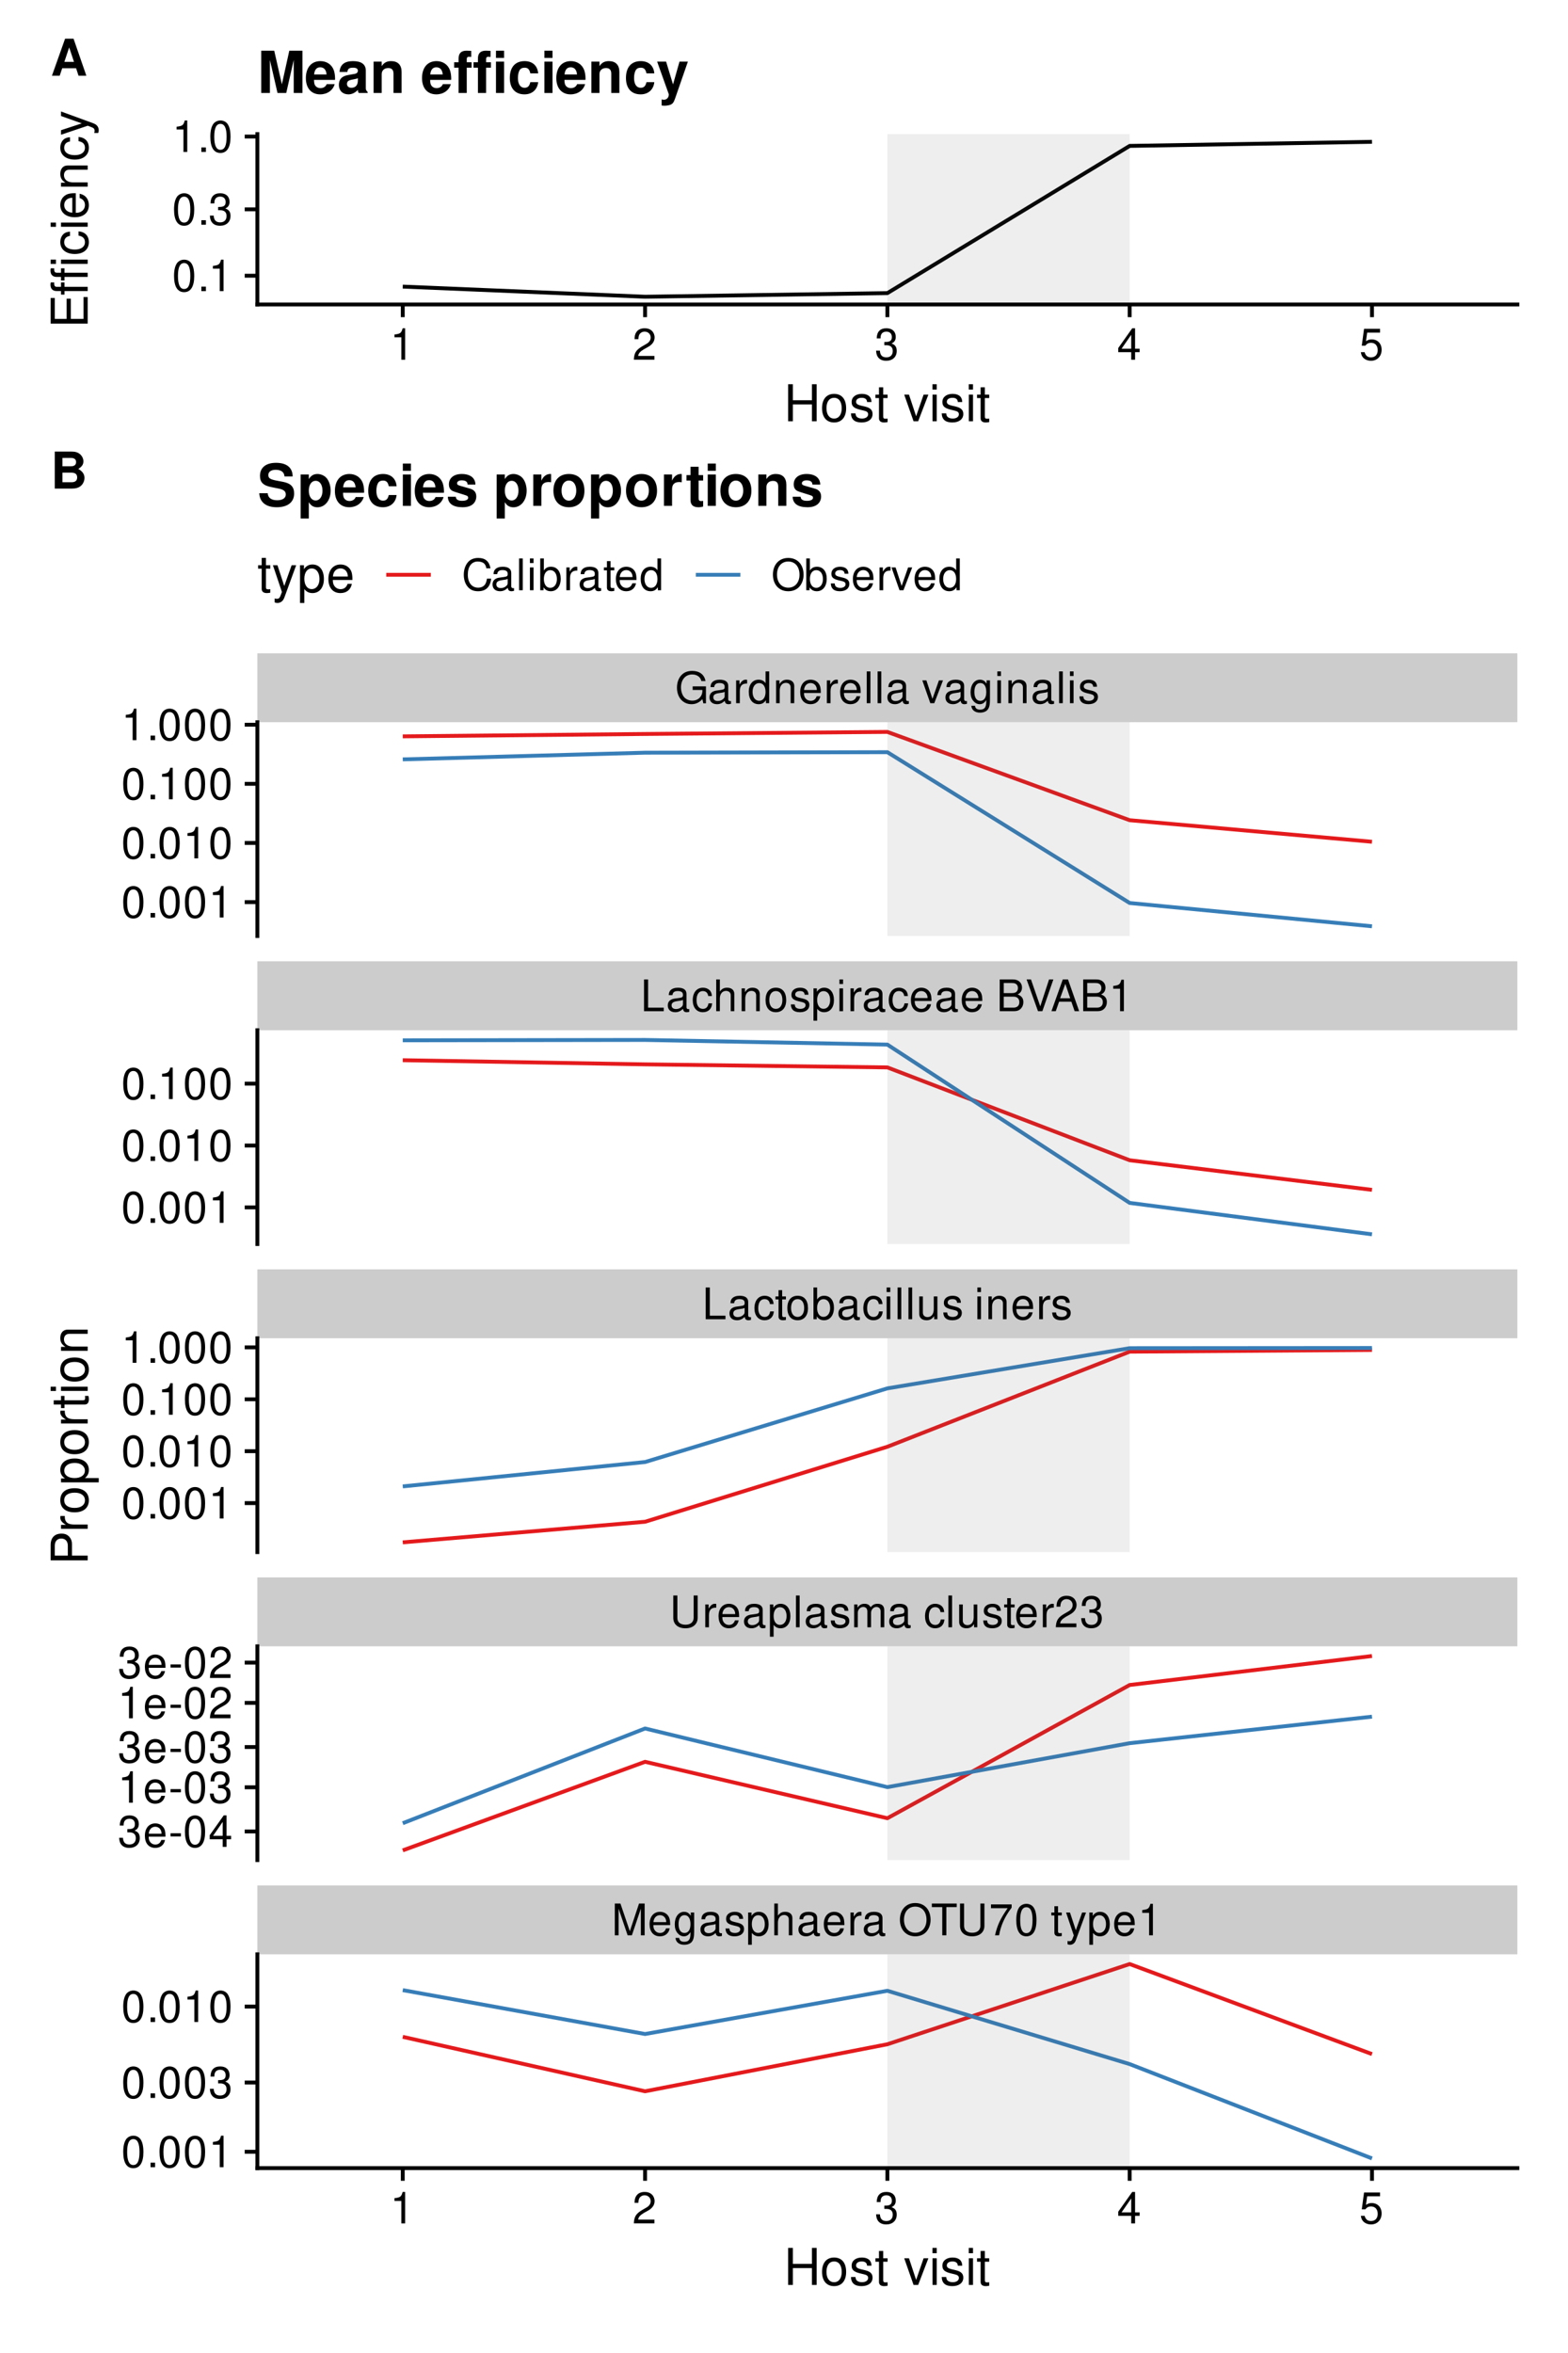 <?xml version="1.0" encoding="UTF-8"?>
<svg xmlns="http://www.w3.org/2000/svg" xmlns:xlink="http://www.w3.org/1999/xlink" width="432pt" height="648pt" viewBox="0 0 432 648" version="1.1">
<defs>
<g>
<symbol overflow="visible" id="glyph0-0">
<path style="stroke:none;" d=""/>
</symbol>
<symbol overflow="visible" id="glyph0-1">
<path style="stroke:none;" d="M 3.297 -8.672 C 2.516 -8.672 1.781 -8.312 1.344 -7.734 C 0.797 -6.953 0.516 -5.812 0.516 -4.203 C 0.516 -1.266 1.469 0.281 3.297 0.281 C 5.094 0.281 6.078 -1.266 6.078 -4.125 C 6.078 -5.812 5.812 -6.938 5.25 -7.734 C 4.812 -8.328 4.109 -8.672 3.297 -8.672 Z M 3.297 -7.734 C 4.438 -7.734 5 -6.578 5 -4.219 C 5 -1.75 4.453 -0.594 3.281 -0.594 C 2.156 -0.594 1.594 -1.797 1.594 -4.188 C 1.594 -6.578 2.156 -7.734 3.297 -7.734 Z M 3.297 -7.734 "/>
</symbol>
<symbol overflow="visible" id="glyph0-2">
<path style="stroke:none;" d="M 2.297 -1.25 L 1.047 -1.25 L 1.047 0 L 2.297 0 Z M 2.297 -1.25 "/>
</symbol>
<symbol overflow="visible" id="glyph0-3">
<path style="stroke:none;" d="M 3.109 -6.188 L 3.109 0 L 4.156 0 L 4.156 -8.672 L 3.469 -8.672 C 3.094 -7.344 2.859 -7.156 1.219 -6.953 L 1.219 -6.188 Z M 3.109 -6.188 "/>
</symbol>
<symbol overflow="visible" id="glyph0-4">
<path style="stroke:none;" d="M 2.656 -4 L 3.234 -4 C 4.375 -4 4.984 -3.453 4.984 -2.406 C 4.984 -1.312 4.328 -0.656 3.234 -0.656 C 2.078 -0.656 1.516 -1.25 1.438 -2.516 L 0.391 -2.516 C 0.438 -1.828 0.547 -1.375 0.75 -0.984 C 1.203 -0.141 2.031 0.281 3.188 0.281 C 4.938 0.281 6.078 -0.781 6.078 -2.422 C 6.078 -3.531 5.656 -4.125 4.625 -4.484 C 5.422 -4.812 5.812 -5.406 5.812 -6.281 C 5.812 -7.781 4.844 -8.672 3.234 -8.672 C 1.516 -8.672 0.594 -7.719 0.562 -5.875 L 1.625 -5.875 C 1.625 -6.406 1.688 -6.703 1.812 -6.969 C 2.047 -7.469 2.578 -7.75 3.234 -7.75 C 4.172 -7.75 4.734 -7.188 4.734 -6.25 C 4.734 -5.641 4.531 -5.266 4.062 -5.062 C 3.766 -4.938 3.391 -4.891 2.656 -4.891 Z M 2.656 -4 "/>
</symbol>
<symbol overflow="visible" id="glyph0-5">
<path style="stroke:none;" d="M 6.078 -1.047 L 1.594 -1.047 C 1.703 -1.766 2.094 -2.219 3.125 -2.859 L 4.328 -3.531 C 5.516 -4.188 6.125 -5.078 6.125 -6.141 C 6.125 -6.859 5.844 -7.531 5.344 -8 C 4.844 -8.453 4.219 -8.672 3.406 -8.672 C 2.328 -8.672 1.531 -8.297 1.062 -7.547 C 0.75 -7.094 0.625 -6.547 0.594 -5.672 L 1.656 -5.672 C 1.688 -6.266 1.766 -6.609 1.906 -6.906 C 2.188 -7.422 2.734 -7.75 3.375 -7.75 C 4.328 -7.75 5.047 -7.062 5.047 -6.125 C 5.047 -5.422 4.656 -4.828 3.906 -4.391 L 2.797 -3.75 C 1.016 -2.719 0.5 -1.906 0.406 -0.016 L 6.078 -0.016 Z M 6.078 -1.047 "/>
</symbol>
<symbol overflow="visible" id="glyph0-6">
<path style="stroke:none;" d="M 3.922 -2.094 L 3.922 0 L 4.984 0 L 4.984 -2.094 L 6.234 -2.094 L 6.234 -3.047 L 4.984 -3.047 L 4.984 -8.672 L 4.203 -8.672 L 0.344 -3.219 L 0.344 -2.094 Z M 3.922 -3.047 L 1.266 -3.047 L 3.922 -6.875 Z M 3.922 -3.047 "/>
</symbol>
<symbol overflow="visible" id="glyph0-7">
<path style="stroke:none;" d="M 5.719 -8.516 L 1.312 -8.516 L 0.688 -3.875 L 1.656 -3.875 C 2.141 -4.469 2.562 -4.672 3.234 -4.672 C 4.375 -4.672 5.078 -3.891 5.078 -2.625 C 5.078 -1.406 4.375 -0.656 3.219 -0.656 C 2.297 -0.656 1.734 -1.125 1.469 -2.094 L 0.422 -2.094 C 0.562 -1.391 0.688 -1.062 0.938 -0.75 C 1.422 -0.094 2.281 0.281 3.234 0.281 C 4.953 0.281 6.156 -0.969 6.156 -2.766 C 6.156 -4.453 5.047 -5.609 3.406 -5.609 C 2.812 -5.609 2.328 -5.453 1.844 -5.094 L 2.172 -7.469 L 5.719 -7.469 Z M 5.719 -8.516 "/>
</symbol>
<symbol overflow="visible" id="glyph0-8">
<path style="stroke:none;" d="M 5.609 0 L 8.078 -7.328 L 8.078 0 L 9.125 0 L 9.125 -8.75 L 7.578 -8.75 L 5.047 -1.125 L 2.453 -8.75 L 0.906 -8.75 L 0.906 0 L 1.953 0 L 1.953 -7.328 L 4.438 0 Z M 5.609 0 "/>
</symbol>
<symbol overflow="visible" id="glyph0-9">
<path style="stroke:none;" d="M 6.156 -2.812 C 6.156 -3.766 6.078 -4.344 5.906 -4.812 C 5.5 -5.844 4.531 -6.469 3.359 -6.469 C 1.609 -6.469 0.484 -5.141 0.484 -3.062 C 0.484 -0.984 1.562 0.281 3.344 0.281 C 4.781 0.281 5.766 -0.547 6.031 -1.906 L 5.016 -1.906 C 4.734 -1.078 4.172 -0.641 3.375 -0.641 C 2.734 -0.641 2.203 -0.938 1.859 -1.469 C 1.625 -1.828 1.531 -2.188 1.531 -2.812 Z M 1.547 -3.625 C 1.625 -4.781 2.344 -5.547 3.344 -5.547 C 4.375 -5.547 5.078 -4.75 5.078 -3.625 Z M 1.547 -3.625 "/>
</symbol>
<symbol overflow="visible" id="glyph0-10">
<path style="stroke:none;" d="M 4.844 -6.281 L 4.844 -5.375 C 4.344 -6.125 3.797 -6.469 3 -6.469 C 1.469 -6.469 0.422 -5.047 0.422 -3.031 C 0.422 -1.984 0.672 -1.219 1.219 -0.578 C 1.688 -0.031 2.281 0.281 2.922 0.281 C 3.688 0.281 4.219 -0.062 4.75 -0.859 L 4.75 -0.531 C 4.75 1.156 4.281 1.781 3.031 1.781 C 2.188 1.781 1.734 1.438 1.641 0.719 L 0.625 0.719 C 0.719 1.891 1.641 2.609 3.016 2.609 C 3.938 2.609 4.703 2.312 5.109 1.812 C 5.594 1.219 5.766 0.438 5.766 -1.031 L 5.766 -6.281 Z M 3.094 -5.547 C 4.156 -5.547 4.75 -4.656 4.75 -3.062 C 4.75 -1.531 4.141 -0.641 3.094 -0.641 C 2.062 -0.641 1.469 -1.547 1.469 -3.094 C 1.469 -4.625 2.062 -5.547 3.094 -5.547 Z M 3.094 -5.547 "/>
</symbol>
<symbol overflow="visible" id="glyph0-11">
<path style="stroke:none;" d="M 6.422 -0.594 C 6.312 -0.562 6.266 -0.562 6.203 -0.562 C 5.859 -0.562 5.656 -0.75 5.656 -1.062 L 5.656 -4.75 C 5.656 -5.875 4.844 -6.469 3.297 -6.469 C 2.375 -6.469 1.641 -6.203 1.219 -5.734 C 0.922 -5.406 0.797 -5.047 0.781 -4.422 L 1.781 -4.422 C 1.875 -5.203 2.328 -5.547 3.266 -5.547 C 4.172 -5.547 4.672 -5.203 4.672 -4.609 L 4.672 -4.344 C 4.656 -3.906 4.438 -3.75 3.625 -3.641 C 2.203 -3.469 1.984 -3.422 1.609 -3.266 C 0.875 -2.953 0.5 -2.406 0.5 -1.578 C 0.5 -0.438 1.297 0.281 2.562 0.281 C 3.359 0.281 4 0 4.703 -0.641 C 4.781 0 5.094 0.281 5.734 0.281 C 5.953 0.281 6.078 0.25 6.422 0.172 Z M 4.672 -1.984 C 4.672 -1.641 4.578 -1.438 4.266 -1.156 C 3.859 -0.797 3.375 -0.594 2.781 -0.594 C 2 -0.594 1.547 -0.969 1.547 -1.609 C 1.547 -2.266 1.984 -2.609 3.062 -2.766 C 4.125 -2.906 4.328 -2.953 4.672 -3.109 Z M 4.672 -1.984 "/>
</symbol>
<symbol overflow="visible" id="glyph0-12">
<path style="stroke:none;" d="M 5.25 -4.531 C 5.25 -5.766 4.422 -6.469 2.969 -6.469 C 1.516 -6.469 0.562 -5.719 0.562 -4.547 C 0.562 -3.562 1.062 -3.094 2.562 -2.734 L 3.484 -2.516 C 4.188 -2.344 4.469 -2.094 4.469 -1.641 C 4.469 -1.047 3.875 -0.641 3 -0.641 C 2.453 -0.641 2 -0.797 1.75 -1.062 C 1.594 -1.25 1.531 -1.422 1.469 -1.875 L 0.406 -1.875 C 0.453 -0.422 1.266 0.281 2.922 0.281 C 4.5 0.281 5.516 -0.5 5.516 -1.719 C 5.516 -2.656 4.984 -3.172 3.734 -3.469 L 2.766 -3.703 C 1.953 -3.891 1.609 -4.156 1.609 -4.594 C 1.609 -5.188 2.125 -5.547 2.938 -5.547 C 3.75 -5.547 4.172 -5.203 4.203 -4.531 Z M 5.25 -4.531 "/>
</symbol>
<symbol overflow="visible" id="glyph0-13">
<path style="stroke:none;" d="M 0.641 2.609 L 1.656 2.609 L 1.656 -0.656 C 2.188 -0.016 2.766 0.281 3.594 0.281 C 5.219 0.281 6.281 -1.031 6.281 -3.031 C 6.281 -5.141 5.25 -6.469 3.578 -6.469 C 2.719 -6.469 2.047 -6.078 1.578 -5.344 L 1.578 -6.281 L 0.641 -6.281 Z M 3.406 -5.531 C 4.516 -5.531 5.234 -4.562 5.234 -3.062 C 5.234 -1.625 4.5 -0.656 3.406 -0.656 C 2.344 -0.656 1.656 -1.625 1.656 -3.094 C 1.656 -4.578 2.344 -5.531 3.406 -5.531 Z M 3.406 -5.531 "/>
</symbol>
<symbol overflow="visible" id="glyph0-14">
<path style="stroke:none;" d="M 0.844 -8.75 L 0.844 0 L 1.844 0 L 1.844 -3.469 C 1.844 -4.75 2.516 -5.594 3.547 -5.594 C 3.875 -5.594 4.188 -5.5 4.422 -5.312 C 4.719 -5.094 4.844 -4.797 4.844 -4.359 L 4.844 0 L 5.828 0 L 5.828 -4.75 C 5.828 -5.812 5.078 -6.469 3.859 -6.469 C 2.969 -6.469 2.422 -6.188 1.844 -5.422 L 1.844 -8.75 Z M 0.844 -8.75 "/>
</symbol>
<symbol overflow="visible" id="glyph0-15">
<path style="stroke:none;" d="M 0.828 -6.281 L 0.828 0 L 1.844 0 L 1.844 -3.266 C 1.844 -4.781 2.469 -5.453 3.859 -5.406 L 3.859 -6.438 C 3.688 -6.453 3.594 -6.469 3.469 -6.469 C 2.812 -6.469 2.328 -6.078 1.75 -5.141 L 1.75 -6.281 Z M 0.828 -6.281 "/>
</symbol>
<symbol overflow="visible" id="glyph0-16">
<path style="stroke:none;" d=""/>
</symbol>
<symbol overflow="visible" id="glyph0-17">
<path style="stroke:none;" d="M 4.672 -8.891 C 2.156 -8.891 0.453 -7.047 0.453 -4.312 C 0.453 -1.562 2.141 0.281 4.688 0.281 C 5.75 0.281 6.688 -0.047 7.391 -0.641 C 8.344 -1.453 8.906 -2.812 8.906 -4.234 C 8.906 -7.062 7.234 -8.891 4.672 -8.891 Z M 4.672 -7.906 C 6.562 -7.906 7.781 -6.484 7.781 -4.266 C 7.781 -2.141 6.531 -0.703 4.688 -0.703 C 2.812 -0.703 1.578 -2.141 1.578 -4.312 C 1.578 -6.469 2.812 -7.906 4.672 -7.906 Z M 4.672 -7.906 "/>
</symbol>
<symbol overflow="visible" id="glyph0-18">
<path style="stroke:none;" d="M 4.25 -7.766 L 7.109 -7.766 L 7.109 -8.75 L 0.25 -8.75 L 0.25 -7.766 L 3.125 -7.766 L 3.125 0 L 4.25 0 Z M 4.25 -7.766 "/>
</symbol>
<symbol overflow="visible" id="glyph0-19">
<path style="stroke:none;" d="M 6.625 -8.75 L 6.625 -2.609 C 6.625 -1.422 5.766 -0.703 4.375 -0.703 C 3.719 -0.703 3.188 -0.859 2.766 -1.156 C 2.344 -1.5 2.141 -1.938 2.141 -2.609 L 2.141 -8.75 L 1.016 -8.75 L 1.016 -2.609 C 1.016 -0.828 2.297 0.281 4.375 0.281 C 6.422 0.281 7.734 -0.859 7.734 -2.609 L 7.734 -8.75 Z M 6.625 -8.75 "/>
</symbol>
<symbol overflow="visible" id="glyph0-20">
<path style="stroke:none;" d="M 6.234 -8.516 L 0.547 -8.516 L 0.547 -7.469 L 5.141 -7.469 C 3.125 -4.578 2.297 -2.797 1.656 0 L 2.781 0 C 3.25 -2.719 4.312 -5.062 6.234 -7.625 Z M 6.234 -8.516 "/>
</symbol>
<symbol overflow="visible" id="glyph0-21">
<path style="stroke:none;" d="M 3.047 -6.281 L 2.016 -6.281 L 2.016 -8.016 L 1.016 -8.016 L 1.016 -6.281 L 0.172 -6.281 L 0.172 -5.469 L 1.016 -5.469 L 1.016 -0.719 C 1.016 -0.078 1.453 0.281 2.234 0.281 C 2.5 0.281 2.719 0.25 3.047 0.188 L 3.047 -0.641 C 2.906 -0.609 2.766 -0.594 2.562 -0.594 C 2.141 -0.594 2.016 -0.719 2.016 -1.156 L 2.016 -5.469 L 3.047 -5.469 Z M 3.047 -6.281 "/>
</symbol>
<symbol overflow="visible" id="glyph0-22">
<path style="stroke:none;" d="M 4.656 -6.281 L 2.922 -1.391 L 1.312 -6.281 L 0.234 -6.281 L 2.359 0.031 L 1.984 1.016 C 1.812 1.469 1.594 1.625 1.172 1.625 C 1.016 1.625 0.859 1.609 0.641 1.562 L 0.641 2.453 C 0.859 2.562 1.062 2.609 1.312 2.609 C 1.641 2.609 1.984 2.516 2.25 2.312 C 2.562 2.094 2.75 1.828 2.938 1.312 L 5.734 -6.281 Z M 4.656 -6.281 "/>
</symbol>
<symbol overflow="visible" id="glyph0-23">
<path style="stroke:none;" d="M 1.828 -8.75 L 0.812 -8.75 L 0.812 0 L 1.828 0 Z M 1.828 -8.75 "/>
</symbol>
<symbol overflow="visible" id="glyph0-24">
<path style="stroke:none;" d="M 0.844 -6.281 L 0.844 0 L 1.844 0 L 1.844 -3.953 C 1.844 -4.859 2.516 -5.594 3.328 -5.594 C 4.062 -5.594 4.484 -5.141 4.484 -4.328 L 4.484 0 L 5.5 0 L 5.5 -3.953 C 5.5 -4.859 6.156 -5.594 6.969 -5.594 C 7.703 -5.594 8.141 -5.125 8.141 -4.328 L 8.141 0 L 9.141 0 L 9.141 -4.719 C 9.141 -5.844 8.5 -6.469 7.312 -6.469 C 6.484 -6.469 5.969 -6.219 5.391 -5.516 C 5.016 -6.188 4.516 -6.469 3.703 -6.469 C 2.859 -6.469 2.297 -6.156 1.766 -5.406 L 1.766 -6.281 Z M 0.844 -6.281 "/>
</symbol>
<symbol overflow="visible" id="glyph0-25">
<path style="stroke:none;" d="M 5.656 -4.172 C 5.609 -4.781 5.469 -5.188 5.234 -5.531 C 4.797 -6.125 4.047 -6.469 3.172 -6.469 C 1.469 -6.469 0.375 -5.125 0.375 -3.031 C 0.375 -1.016 1.453 0.281 3.156 0.281 C 4.656 0.281 5.609 -0.625 5.719 -2.156 L 4.719 -2.156 C 4.547 -1.156 4.031 -0.641 3.188 -0.641 C 2.078 -0.641 1.422 -1.547 1.422 -3.031 C 1.422 -4.609 2.062 -5.547 3.156 -5.547 C 4 -5.547 4.531 -5.047 4.641 -4.172 Z M 5.656 -4.172 "/>
</symbol>
<symbol overflow="visible" id="glyph0-26">
<path style="stroke:none;" d="M 5.781 0 L 5.781 -6.281 L 4.781 -6.281 L 4.781 -2.719 C 4.781 -1.438 4.109 -0.594 3.078 -0.594 C 2.281 -0.594 1.781 -1.078 1.781 -1.844 L 1.781 -6.281 L 0.781 -6.281 L 0.781 -1.438 C 0.781 -0.391 1.562 0.281 2.781 0.281 C 3.703 0.281 4.297 -0.047 4.891 -0.875 L 4.891 0 Z M 5.781 0 "/>
</symbol>
<symbol overflow="visible" id="glyph0-27">
<path style="stroke:none;" d="M 2.078 -8.75 L 0.953 -8.75 L 0.953 0 L 6.391 0 L 6.391 -0.984 L 2.078 -0.984 Z M 2.078 -8.75 "/>
</symbol>
<symbol overflow="visible" id="glyph0-28">
<path style="stroke:none;" d="M 3.266 -6.469 C 1.484 -6.469 0.438 -5.203 0.438 -3.094 C 0.438 -0.969 1.484 0.281 3.281 0.281 C 5.047 0.281 6.125 -0.984 6.125 -3.047 C 6.125 -5.234 5.094 -6.469 3.266 -6.469 Z M 3.281 -5.547 C 4.406 -5.547 5.078 -4.625 5.078 -3.062 C 5.078 -1.578 4.375 -0.641 3.281 -0.641 C 2.156 -0.641 1.469 -1.578 1.469 -3.094 C 1.469 -4.625 2.156 -5.547 3.281 -5.547 Z M 3.281 -5.547 "/>
</symbol>
<symbol overflow="visible" id="glyph0-29">
<path style="stroke:none;" d="M 0.641 -8.75 L 0.641 0 L 1.547 0 L 1.547 -0.797 C 2.031 -0.078 2.656 0.281 3.547 0.281 C 5.203 0.281 6.281 -1.078 6.281 -3.172 C 6.281 -5.203 5.25 -6.469 3.594 -6.469 C 2.719 -6.469 2.109 -6.141 1.641 -5.438 L 1.641 -8.75 Z M 3.391 -5.531 C 4.516 -5.531 5.234 -4.562 5.234 -3.062 C 5.234 -1.625 4.484 -0.656 3.391 -0.656 C 2.328 -0.656 1.641 -1.625 1.641 -3.094 C 1.641 -4.578 2.328 -5.531 3.391 -5.531 Z M 3.391 -5.531 "/>
</symbol>
<symbol overflow="visible" id="glyph0-30">
<path style="stroke:none;" d="M 1.797 -6.281 L 0.797 -6.281 L 0.797 0 L 1.797 0 Z M 1.797 -8.75 L 0.797 -8.75 L 0.797 -7.484 L 1.797 -7.484 Z M 1.797 -8.75 "/>
</symbol>
<symbol overflow="visible" id="glyph0-31">
<path style="stroke:none;" d="M 0.844 -6.281 L 0.844 0 L 1.844 0 L 1.844 -3.469 C 1.844 -4.75 2.516 -5.594 3.547 -5.594 C 4.344 -5.594 4.844 -5.109 4.844 -4.359 L 4.844 0 L 5.844 0 L 5.844 -4.75 C 5.844 -5.797 5.062 -6.469 3.859 -6.469 C 2.922 -6.469 2.312 -6.109 1.766 -5.234 L 1.766 -6.281 Z M 0.844 -6.281 "/>
</symbol>
<symbol overflow="visible" id="glyph0-32">
<path style="stroke:none;" d="M 0.953 0 L 4.891 0 C 5.719 0 6.344 -0.234 6.797 -0.734 C 7.234 -1.188 7.469 -1.812 7.469 -2.5 C 7.469 -3.547 7 -4.188 5.875 -4.625 C 6.688 -4.984 7.094 -5.625 7.094 -6.531 C 7.094 -7.172 6.859 -7.734 6.391 -8.141 C 5.922 -8.562 5.344 -8.75 4.5 -8.75 L 0.953 -8.75 Z M 2.062 -4.984 L 2.062 -7.766 L 4.219 -7.766 C 4.844 -7.766 5.203 -7.688 5.5 -7.453 C 5.812 -7.219 5.969 -6.859 5.969 -6.375 C 5.969 -5.891 5.812 -5.531 5.5 -5.297 C 5.203 -5.062 4.844 -4.984 4.219 -4.984 Z M 2.062 -0.984 L 2.062 -4 L 4.781 -4 C 5.766 -4 6.359 -3.438 6.359 -2.484 C 6.359 -1.547 5.766 -0.984 4.781 -0.984 Z M 2.062 -0.984 "/>
</symbol>
<symbol overflow="visible" id="glyph0-33">
<path style="stroke:none;" d="M 4.703 0 L 7.734 -8.75 L 6.547 -8.75 L 4.125 -1.344 L 1.562 -8.75 L 0.359 -8.75 L 3.5 0 Z M 4.703 0 "/>
</symbol>
<symbol overflow="visible" id="glyph0-34">
<path style="stroke:none;" d="M 5.688 -2.625 L 6.594 0 L 7.844 0 L 4.766 -8.75 L 3.328 -8.75 L 0.203 0 L 1.391 0 L 2.312 -2.625 Z M 5.375 -3.562 L 2.594 -3.562 L 4.031 -7.547 Z M 5.375 -3.562 "/>
</symbol>
<symbol overflow="visible" id="glyph0-35">
<path style="stroke:none;" d="M 8.516 -4.625 L 4.859 -4.625 L 4.859 -3.641 L 7.531 -3.641 L 7.531 -3.391 C 7.531 -1.844 6.375 -0.703 4.781 -0.703 C 3.891 -0.703 3.078 -1.031 2.562 -1.594 C 1.984 -2.219 1.641 -3.266 1.641 -4.344 C 1.641 -6.484 2.875 -7.906 4.719 -7.906 C 6.047 -7.906 7.016 -7.219 7.25 -6.094 L 8.391 -6.094 C 8.078 -7.875 6.734 -8.891 4.734 -8.891 C 3.656 -8.891 2.797 -8.609 2.109 -8.047 C 1.094 -7.219 0.531 -5.859 0.531 -4.281 C 0.531 -1.594 2.172 0.281 4.531 0.281 C 5.719 0.281 6.656 -0.172 7.531 -1.109 L 7.797 0.047 L 8.516 0.047 Z M 8.516 -4.625 "/>
</symbol>
<symbol overflow="visible" id="glyph0-36">
<path style="stroke:none;" d="M 5.938 -8.75 L 4.938 -8.75 L 4.938 -5.5 C 4.531 -6.125 3.859 -6.469 3.016 -6.469 C 1.375 -6.469 0.312 -5.156 0.312 -3.156 C 0.312 -1.031 1.344 0.281 3.047 0.281 C 3.906 0.281 4.516 -0.047 5.047 -0.828 L 5.047 0 L 5.938 0 Z M 3.188 -5.531 C 4.266 -5.531 4.938 -4.578 4.938 -3.078 C 4.938 -1.625 4.25 -0.656 3.188 -0.656 C 2.094 -0.656 1.359 -1.625 1.359 -3.094 C 1.359 -4.562 2.094 -5.531 3.188 -5.531 Z M 3.188 -5.531 "/>
</symbol>
<symbol overflow="visible" id="glyph0-37">
<path style="stroke:none;" d="M 3.422 0 L 5.828 -6.281 L 4.703 -6.281 L 2.922 -1.188 L 1.25 -6.281 L 0.125 -6.281 L 2.328 0 Z M 3.422 0 "/>
</symbol>
<symbol overflow="visible" id="glyph0-38">
<path style="stroke:none;" d="M 3.406 -3.75 L 0.547 -3.75 L 0.547 -2.875 L 3.406 -2.875 Z M 3.406 -3.75 "/>
</symbol>
<symbol overflow="visible" id="glyph0-39">
<path style="stroke:none;" d="M 7.938 -6.031 C 7.594 -7.953 6.484 -8.891 4.578 -8.891 C 3.391 -8.891 2.453 -8.516 1.797 -7.797 C 1.016 -6.938 0.578 -5.688 0.578 -4.266 C 0.578 -2.828 1.016 -1.594 1.844 -0.75 C 2.516 -0.047 3.391 0.281 4.531 0.281 C 6.656 0.281 7.859 -0.875 8.125 -3.188 L 6.969 -3.188 C 6.875 -2.594 6.75 -2.188 6.578 -1.844 C 6.219 -1.109 5.469 -0.703 4.531 -0.703 C 2.797 -0.703 1.688 -2.094 1.688 -4.281 C 1.688 -6.531 2.734 -7.906 4.438 -7.906 C 5.141 -7.906 5.812 -7.703 6.172 -7.359 C 6.484 -7.062 6.672 -6.703 6.797 -6.031 Z M 7.938 -6.031 "/>
</symbol>
<symbol overflow="visible" id="glyph1-0">
<path style="stroke:none;" d=""/>
</symbol>
<symbol overflow="visible" id="glyph1-1">
<path style="stroke:none;" d="M 7.719 -4.641 L 7.719 0 L 9.016 0 L 9.016 -10.203 L 7.719 -10.203 L 7.719 -5.797 L 2.469 -5.797 L 2.469 -10.203 L 1.156 -10.203 L 1.156 0 L 2.469 0 L 2.469 -4.641 Z M 7.719 -4.641 "/>
</symbol>
<symbol overflow="visible" id="glyph1-2">
<path style="stroke:none;" d="M 3.812 -7.547 C 1.734 -7.547 0.5 -6.078 0.5 -3.609 C 0.5 -1.141 1.734 0.328 3.828 0.328 C 5.891 0.328 7.141 -1.141 7.141 -3.562 C 7.141 -6.109 5.938 -7.547 3.812 -7.547 Z M 3.828 -6.469 C 5.141 -6.469 5.922 -5.391 5.922 -3.562 C 5.922 -1.828 5.109 -0.75 3.828 -0.75 C 2.516 -0.75 1.719 -1.828 1.719 -3.609 C 1.719 -5.391 2.516 -6.469 3.828 -6.469 Z M 3.828 -6.469 "/>
</symbol>
<symbol overflow="visible" id="glyph1-3">
<path style="stroke:none;" d="M 6.125 -5.297 C 6.125 -6.734 5.172 -7.547 3.469 -7.547 C 1.766 -7.547 0.656 -6.656 0.656 -5.312 C 0.656 -4.156 1.25 -3.609 2.984 -3.188 L 4.078 -2.922 C 4.891 -2.734 5.203 -2.438 5.203 -1.922 C 5.203 -1.219 4.516 -0.75 3.5 -0.75 C 2.875 -0.75 2.344 -0.938 2.047 -1.25 C 1.859 -1.453 1.781 -1.672 1.703 -2.188 L 0.469 -2.188 C 0.531 -0.484 1.484 0.328 3.406 0.328 C 5.25 0.328 6.422 -0.594 6.422 -2 C 6.422 -3.094 5.812 -3.703 4.359 -4.047 L 3.234 -4.312 C 2.281 -4.531 1.875 -4.844 1.875 -5.359 C 1.875 -6.047 2.484 -6.469 3.438 -6.469 C 4.375 -6.469 4.875 -6.062 4.906 -5.297 Z M 6.125 -5.297 "/>
</symbol>
<symbol overflow="visible" id="glyph1-4">
<path style="stroke:none;" d="M 3.562 -7.344 L 2.359 -7.344 L 2.359 -9.359 L 1.188 -9.359 L 1.188 -7.344 L 0.203 -7.344 L 0.203 -6.391 L 1.188 -6.391 L 1.188 -0.844 C 1.188 -0.078 1.688 0.328 2.609 0.328 C 2.906 0.328 3.156 0.297 3.562 0.219 L 3.562 -0.75 C 3.391 -0.719 3.234 -0.703 3 -0.703 C 2.484 -0.703 2.359 -0.844 2.359 -1.359 L 2.359 -6.391 L 3.562 -6.391 Z M 3.562 -7.344 "/>
</symbol>
<symbol overflow="visible" id="glyph1-5">
<path style="stroke:none;" d=""/>
</symbol>
<symbol overflow="visible" id="glyph1-6">
<path style="stroke:none;" d="M 3.984 0 L 6.797 -7.344 L 5.484 -7.344 L 3.422 -1.391 L 1.453 -7.344 L 0.141 -7.344 L 2.719 0 Z M 3.984 0 "/>
</symbol>
<symbol overflow="visible" id="glyph1-7">
<path style="stroke:none;" d="M 2.094 -7.344 L 0.938 -7.344 L 0.938 0 L 2.094 0 Z M 2.094 -10.203 L 0.922 -10.203 L 0.922 -8.734 L 2.094 -8.734 Z M 2.094 -10.203 "/>
</symbol>
<symbol overflow="visible" id="glyph1-8">
<path style="stroke:none;" d="M 5.438 -7.344 L 3.406 -1.625 L 1.531 -7.344 L 0.281 -7.344 L 2.766 0.031 L 2.312 1.188 C 2.109 1.703 1.859 1.906 1.375 1.906 C 1.172 1.906 1.016 1.875 0.75 1.812 L 0.75 2.875 C 1 3 1.234 3.047 1.547 3.047 C 1.922 3.047 2.328 2.922 2.625 2.703 C 3 2.438 3.203 2.125 3.438 1.547 L 6.688 -7.344 Z M 5.438 -7.344 "/>
</symbol>
<symbol overflow="visible" id="glyph1-9">
<path style="stroke:none;" d="M 0.75 3.047 L 1.938 3.047 L 1.938 -0.766 C 2.547 -0.016 3.234 0.328 4.188 0.328 C 6.094 0.328 7.328 -1.203 7.328 -3.547 C 7.328 -6 6.125 -7.547 4.172 -7.547 C 3.172 -7.547 2.375 -7.094 1.828 -6.234 L 1.828 -7.344 L 0.75 -7.344 Z M 3.969 -6.453 C 5.266 -6.453 6.109 -5.312 6.109 -3.562 C 6.109 -1.906 5.25 -0.766 3.969 -0.766 C 2.734 -0.766 1.938 -1.891 1.938 -3.609 C 1.938 -5.328 2.734 -6.453 3.969 -6.453 Z M 3.969 -6.453 "/>
</symbol>
<symbol overflow="visible" id="glyph1-10">
<path style="stroke:none;" d="M 7.188 -3.281 C 7.188 -4.391 7.094 -5.062 6.891 -5.609 C 6.406 -6.812 5.297 -7.547 3.922 -7.547 C 1.875 -7.547 0.562 -5.984 0.562 -3.562 C 0.562 -1.141 1.812 0.328 3.891 0.328 C 5.578 0.328 6.734 -0.625 7.031 -2.219 L 5.859 -2.219 C 5.531 -1.266 4.875 -0.75 3.938 -0.75 C 3.188 -0.75 2.562 -1.094 2.172 -1.703 C 1.891 -2.125 1.797 -2.547 1.781 -3.281 Z M 1.812 -4.234 C 1.906 -5.594 2.734 -6.469 3.906 -6.469 C 5.094 -6.469 5.922 -5.547 5.922 -4.234 Z M 1.812 -4.234 "/>
</symbol>
<symbol overflow="visible" id="glyph2-0">
<path style="stroke:none;" d=""/>
</symbol>
<symbol overflow="visible" id="glyph2-1">
<path style="stroke:none;" d="M -4.641 -2.562 L -4.641 -8.125 L -5.797 -8.125 L -5.797 -2.562 L -9.062 -2.562 L -9.062 -8.328 L -10.203 -8.328 L -10.203 -1.266 L 0 -1.266 L 0 -8.578 L -1.141 -8.578 L -1.141 -2.562 Z M -4.641 -2.562 "/>
</symbol>
<symbol overflow="visible" id="glyph2-2">
<path style="stroke:none;" d="M -7.344 -3.609 L -7.344 -2.391 L -8.484 -2.391 C -8.969 -2.391 -9.219 -2.656 -9.219 -3.203 C -9.219 -3.297 -9.219 -3.344 -9.219 -3.609 L -10.172 -3.609 C -10.234 -3.344 -10.25 -3.188 -10.25 -2.953 C -10.25 -1.875 -9.625 -1.234 -8.578 -1.234 L -7.344 -1.234 L -7.344 -0.25 L -6.391 -0.25 L -6.391 -1.234 L 0 -1.234 L 0 -2.391 L -6.391 -2.391 L -6.391 -3.609 Z M -7.344 -7.5 L -7.344 -6.281 L -8.484 -6.281 C -8.969 -6.281 -9.219 -6.547 -9.219 -7.094 C -9.219 -7.203 -9.219 -7.234 -9.219 -7.5 L -10.172 -7.5 C -10.234 -7.234 -10.25 -7.078 -10.25 -6.844 C -10.25 -5.766 -9.625 -5.125 -8.578 -5.125 L -7.344 -5.125 L -7.344 -4.141 L -6.391 -4.141 L -6.391 -5.125 L 0 -5.125 L 0 -6.281 L -6.391 -6.281 L -6.391 -7.5 Z M -7.344 -9.891 L -7.344 -8.719 L 0 -8.719 L 0 -9.891 Z M -10.203 -9.891 L -10.203 -8.703 L -8.734 -8.703 L -8.734 -9.891 Z M -10.203 -9.891 "/>
</symbol>
<symbol overflow="visible" id="glyph2-3">
<path style="stroke:none;" d="M -4.875 -6.594 C -5.594 -6.531 -6.047 -6.391 -6.453 -6.109 C -7.141 -5.594 -7.547 -4.719 -7.547 -3.703 C -7.547 -1.703 -5.984 -0.438 -3.547 -0.438 C -1.172 -0.438 0.328 -1.688 0.328 -3.688 C 0.328 -5.438 -0.734 -6.531 -2.516 -6.672 L -2.516 -5.5 C -1.344 -5.312 -0.75 -4.703 -0.75 -3.703 C -0.75 -2.422 -1.812 -1.656 -3.547 -1.656 C -5.375 -1.656 -6.469 -2.406 -6.469 -3.688 C -6.469 -4.656 -5.891 -5.281 -4.875 -5.422 Z M -4.875 -6.594 "/>
</symbol>
<symbol overflow="visible" id="glyph2-4">
<path style="stroke:none;" d="M -7.344 -2.094 L -7.344 -0.938 L 0 -0.938 L 0 -2.094 Z M -10.203 -2.094 L -10.203 -0.922 L -8.734 -0.922 L -8.734 -2.094 Z M -10.203 -2.094 "/>
</symbol>
<symbol overflow="visible" id="glyph2-5">
<path style="stroke:none;" d="M -3.281 -7.188 C -4.391 -7.188 -5.062 -7.094 -5.609 -6.891 C -6.812 -6.406 -7.547 -5.297 -7.547 -3.922 C -7.547 -1.875 -5.984 -0.562 -3.562 -0.562 C -1.141 -0.562 0.328 -1.812 0.328 -3.891 C 0.328 -5.578 -0.625 -6.734 -2.219 -7.031 L -2.219 -5.859 C -1.266 -5.531 -0.75 -4.875 -0.75 -3.938 C -0.75 -3.188 -1.094 -2.562 -1.703 -2.172 C -2.125 -1.891 -2.547 -1.797 -3.281 -1.781 Z M -4.234 -1.812 C -5.594 -1.906 -6.469 -2.734 -6.469 -3.906 C -6.469 -5.094 -5.547 -5.922 -4.234 -5.922 Z M -4.234 -1.812 "/>
</symbol>
<symbol overflow="visible" id="glyph2-6">
<path style="stroke:none;" d="M -7.344 -0.984 L 0 -0.984 L 0 -2.156 L -4.047 -2.156 C -5.547 -2.156 -6.531 -2.938 -6.531 -4.141 C -6.531 -5.062 -5.969 -5.656 -5.078 -5.656 L 0 -5.656 L 0 -6.812 L -5.547 -6.812 C -6.766 -6.812 -7.547 -5.906 -7.547 -4.5 C -7.547 -3.406 -7.125 -2.703 -6.109 -2.062 L -7.344 -2.062 Z M -7.344 -0.984 "/>
</symbol>
<symbol overflow="visible" id="glyph2-7">
<path style="stroke:none;" d="M -7.344 -5.438 L -1.625 -3.406 L -7.344 -1.531 L -7.344 -0.281 L 0.031 -2.766 L 1.188 -2.312 C 1.703 -2.109 1.906 -1.859 1.906 -1.375 C 1.906 -1.172 1.875 -1.016 1.812 -0.75 L 2.875 -0.75 C 3 -1 3.047 -1.234 3.047 -1.547 C 3.047 -1.922 2.922 -2.328 2.703 -2.625 C 2.438 -3 2.125 -3.203 1.547 -3.438 L -7.344 -6.688 Z M -7.344 -5.438 "/>
</symbol>
<symbol overflow="visible" id="glyph2-8">
<path style="stroke:none;" d="M -4.328 -2.578 L -4.328 -5.781 C -4.328 -6.578 -4.562 -7.203 -5.047 -7.75 C -5.609 -8.375 -6.266 -8.641 -7.203 -8.641 C -9.125 -8.641 -10.203 -7.5 -10.203 -5.484 L -10.203 -1.281 L 0 -1.281 L 0 -2.578 Z M -5.469 -2.578 L -9.062 -2.578 L -9.062 -5.297 C -9.062 -6.531 -8.391 -7.281 -7.266 -7.281 C -6.141 -7.281 -5.469 -6.531 -5.469 -5.297 Z M -5.469 -2.578 "/>
</symbol>
<symbol overflow="visible" id="glyph2-9">
<path style="stroke:none;" d="M -7.344 -0.969 L 0 -0.969 L 0 -2.141 L -3.812 -2.141 C -5.578 -2.156 -6.359 -2.891 -6.312 -4.5 L -7.5 -4.5 C -7.531 -4.297 -7.547 -4.188 -7.547 -4.047 C -7.547 -3.297 -7.094 -2.719 -6 -2.047 L -7.344 -2.047 Z M -7.344 -0.969 "/>
</symbol>
<symbol overflow="visible" id="glyph2-10">
<path style="stroke:none;" d="M -7.547 -3.812 C -7.547 -1.734 -6.078 -0.5 -3.609 -0.5 C -1.141 -0.5 0.328 -1.734 0.328 -3.828 C 0.328 -5.891 -1.141 -7.141 -3.562 -7.141 C -6.109 -7.141 -7.547 -5.938 -7.547 -3.812 Z M -6.469 -3.828 C -6.469 -5.141 -5.391 -5.922 -3.562 -5.922 C -1.828 -5.922 -0.75 -5.109 -0.75 -3.828 C -0.75 -2.516 -1.828 -1.719 -3.609 -1.719 C -5.391 -1.719 -6.469 -2.516 -6.469 -3.828 Z M -6.469 -3.828 "/>
</symbol>
<symbol overflow="visible" id="glyph2-11">
<path style="stroke:none;" d="M 3.047 -0.75 L 3.047 -1.938 L -0.766 -1.938 C -0.016 -2.547 0.328 -3.234 0.328 -4.188 C 0.328 -6.094 -1.203 -7.328 -3.547 -7.328 C -6 -7.328 -7.547 -6.125 -7.547 -4.172 C -7.547 -3.172 -7.094 -2.375 -6.234 -1.828 L -7.344 -1.828 L -7.344 -0.75 Z M -6.453 -3.969 C -6.453 -5.266 -5.312 -6.109 -3.562 -6.109 C -1.906 -6.109 -0.766 -5.25 -0.766 -3.969 C -0.766 -2.734 -1.891 -1.938 -3.609 -1.938 C -5.328 -1.938 -6.453 -2.734 -6.453 -3.969 Z M -6.453 -3.969 "/>
</symbol>
<symbol overflow="visible" id="glyph2-12">
<path style="stroke:none;" d="M -7.344 -3.562 L -7.344 -2.359 L -9.359 -2.359 L -9.359 -1.188 L -7.344 -1.188 L -7.344 -0.203 L -6.391 -0.203 L -6.391 -1.188 L -0.844 -1.188 C -0.078 -1.188 0.328 -1.688 0.328 -2.609 C 0.328 -2.906 0.297 -3.156 0.219 -3.562 L -0.75 -3.562 C -0.719 -3.391 -0.703 -3.234 -0.703 -3 C -0.703 -2.484 -0.844 -2.359 -1.359 -2.359 L -6.391 -2.359 L -6.391 -3.562 Z M -7.344 -3.562 "/>
</symbol>
<symbol overflow="visible" id="glyph3-0">
<path style="stroke:none;" d=""/>
</symbol>
<symbol overflow="visible" id="glyph3-1">
<path style="stroke:none;" d="M 3.453 -9.094 L 5.547 0 L 7.953 0 L 10.016 -9.094 L 10.016 0 L 12.422 0 L 12.422 -11.656 L 8.797 -11.656 L 6.75 -2.391 L 4.641 -11.656 L 1.062 -11.656 L 1.062 0 L 3.453 0 Z M 3.453 -9.094 "/>
</symbol>
<symbol overflow="visible" id="glyph3-2">
<path style="stroke:none;" d="M 8.391 -3.609 C 8.406 -3.812 8.406 -3.891 8.406 -4 C 8.406 -4.859 8.266 -5.656 8.062 -6.266 C 7.484 -7.844 6.094 -8.781 4.359 -8.781 C 1.875 -8.781 0.359 -6.984 0.359 -4.094 C 0.359 -1.328 1.859 0.375 4.297 0.375 C 6.234 0.375 7.812 -0.719 8.297 -2.438 L 6.094 -2.438 C 5.828 -1.75 5.203 -1.344 4.391 -1.344 C 3.75 -1.344 3.234 -1.609 2.906 -2.094 C 2.703 -2.422 2.625 -2.797 2.594 -3.609 Z M 2.625 -5.109 C 2.766 -6.438 3.328 -7.078 4.312 -7.078 C 5.344 -7.078 5.953 -6.391 6.062 -5.109 Z M 2.625 -5.109 "/>
</symbol>
<symbol overflow="visible" id="glyph3-3">
<path style="stroke:none;" d="M 8.391 -0.266 C 8 -0.641 7.875 -0.891 7.875 -1.328 L 7.875 -6.125 C 7.875 -7.891 6.672 -8.781 4.344 -8.781 C 2 -8.781 0.781 -7.797 0.641 -5.797 L 2.797 -5.797 C 2.906 -6.688 3.281 -6.969 4.391 -6.969 C 5.25 -6.969 5.688 -6.688 5.688 -6.109 C 5.688 -5.828 5.531 -5.578 5.297 -5.438 C 4.984 -5.281 4.984 -5.281 3.891 -5.109 L 2.984 -4.938 C 1.281 -4.656 0.453 -3.781 0.453 -2.219 C 0.453 -0.672 1.484 0.375 3.078 0.375 C 4.031 0.375 4.891 -0.031 5.703 -0.859 C 5.703 -0.422 5.75 -0.25 5.953 0 L 8.391 0 Z M 5.688 -3.469 C 5.688 -2.172 5.047 -1.438 3.906 -1.438 C 3.156 -1.438 2.688 -1.844 2.688 -2.484 C 2.688 -3.156 3.047 -3.469 3.969 -3.656 L 4.734 -3.812 C 5.328 -3.922 5.422 -3.953 5.688 -4.078 Z M 5.688 -3.469 "/>
</symbol>
<symbol overflow="visible" id="glyph3-4">
<path style="stroke:none;" d="M 1.016 -8.641 L 1.016 0 L 3.25 0 L 3.25 -5.188 C 3.25 -6.203 3.953 -6.875 5.062 -6.875 C 6.016 -6.875 6.5 -6.359 6.5 -5.328 L 6.5 0 L 8.734 0 L 8.734 -5.797 C 8.734 -7.719 7.703 -8.781 5.844 -8.781 C 4.672 -8.781 3.891 -8.375 3.25 -7.391 L 3.25 -8.641 Z M 1.016 -8.641 "/>
</symbol>
<symbol overflow="visible" id="glyph3-5">
<path style="stroke:none;" d=""/>
</symbol>
<symbol overflow="visible" id="glyph3-6">
<path style="stroke:none;" d="M 5.016 -8.469 L 3.688 -8.469 L 3.688 -9.312 C 3.688 -9.766 3.875 -9.984 4.281 -9.984 C 4.5 -9.984 4.703 -9.969 4.922 -9.938 L 4.922 -11.609 C 4.453 -11.641 3.984 -11.656 3.641 -11.656 C 2.156 -11.656 1.438 -10.953 1.438 -9.5 L 1.438 -8.469 L 0.219 -8.469 L 0.219 -6.969 L 1.438 -6.969 L 1.438 0 L 3.688 0 L 3.688 -6.969 L 5.016 -6.969 Z M 10.344 -8.469 L 9.016 -8.469 L 9.016 -9.312 C 9.016 -9.766 9.203 -9.984 9.609 -9.984 C 9.828 -9.984 10.031 -9.969 10.25 -9.938 L 10.25 -11.609 C 9.781 -11.641 9.312 -11.656 8.969 -11.656 C 7.484 -11.656 6.766 -10.953 6.766 -9.5 L 6.766 -8.469 L 5.547 -8.469 L 5.547 -6.969 L 6.766 -6.969 L 6.766 0 L 9.016 0 L 9.016 -6.969 L 10.344 -6.969 Z M 13.969 -8.641 L 11.734 -8.641 L 11.734 0 L 13.969 0 Z M 13.969 -11.656 L 11.734 -11.656 L 11.734 -9.656 L 13.969 -9.656 Z M 13.969 -11.656 "/>
</symbol>
<symbol overflow="visible" id="glyph3-7">
<path style="stroke:none;" d="M 8.359 -5.406 C 8.188 -7.516 6.797 -8.781 4.625 -8.781 C 2.031 -8.781 0.547 -7.094 0.547 -4.141 C 0.547 -1.297 2.031 0.375 4.594 0.375 C 6.688 0.375 8.141 -0.922 8.359 -2.984 L 6.203 -2.984 C 5.938 -1.875 5.484 -1.438 4.594 -1.438 C 3.453 -1.438 2.781 -2.453 2.781 -4.141 C 2.781 -4.969 2.938 -5.734 3.219 -6.234 C 3.469 -6.719 3.969 -6.969 4.609 -6.969 C 5.516 -6.969 5.953 -6.547 6.203 -5.406 Z M 8.359 -5.406 "/>
</symbol>
<symbol overflow="visible" id="glyph3-8">
<path style="stroke:none;" d="M 3.312 -8.641 L 1.078 -8.641 L 1.078 0 L 3.312 0 Z M 3.312 -11.656 L 1.078 -11.656 L 1.078 -9.656 L 3.312 -9.656 Z M 3.312 -11.656 "/>
</symbol>
<symbol overflow="visible" id="glyph3-9">
<path style="stroke:none;" d="M 6.297 -8.641 L 4.516 -2.359 L 2.609 -8.641 L 0.141 -8.641 L 3.359 0.359 C 3.359 1.25 2.797 1.859 1.969 1.859 C 1.797 1.859 1.641 1.828 1.375 1.766 L 1.375 3.438 C 1.719 3.484 1.906 3.5 2.172 3.5 C 2.75 3.5 3.391 3.391 3.797 3.234 C 4.422 2.969 4.688 2.625 5.062 1.578 L 8.609 -8.641 Z M 6.297 -8.641 "/>
</symbol>
<symbol overflow="visible" id="glyph3-10">
<path style="stroke:none;" d="M 9.719 -8.109 C 9.703 -10.531 8.078 -11.859 5.141 -11.859 C 2.344 -11.859 0.719 -10.547 0.719 -8.266 C 0.719 -6.469 1.625 -5.578 4 -5.141 L 5.625 -4.812 C 7.234 -4.516 7.828 -4.062 7.828 -3.125 C 7.828 -2.141 6.922 -1.547 5.469 -1.547 C 3.844 -1.547 2.922 -2.234 2.844 -3.484 L 0.516 -3.484 C 0.656 -0.984 2.375 0.375 5.344 0.375 C 8.359 0.375 10.125 -1.031 10.125 -3.406 C 10.125 -5.25 9.203 -6.203 7.047 -6.625 L 5.219 -6.969 C 3.5 -7.312 3.016 -7.641 3.016 -8.5 C 3.016 -9.375 3.781 -9.938 5.031 -9.938 C 6.547 -9.938 7.391 -9.297 7.469 -8.109 Z M 9.719 -8.109 "/>
</symbol>
<symbol overflow="visible" id="glyph3-11">
<path style="stroke:none;" d="M 3.172 -8.641 L 0.922 -8.641 L 0.922 3.484 L 3.172 3.484 L 3.172 -1.031 C 3.719 -0.062 4.484 0.391 5.562 0.391 C 7.641 0.391 9.188 -1.562 9.188 -4.188 C 9.188 -5.406 8.828 -6.625 8.25 -7.422 C 7.688 -8.234 6.609 -8.781 5.562 -8.781 C 4.484 -8.781 3.719 -8.312 3.172 -7.359 Z M 5.062 -6.906 C 6.188 -6.906 6.938 -5.828 6.938 -4.156 C 6.938 -2.578 6.172 -1.484 5.062 -1.484 C 3.922 -1.484 3.172 -2.578 3.172 -4.188 C 3.172 -5.828 3.922 -6.906 5.062 -6.906 Z M 5.062 -6.906 "/>
</symbol>
<symbol overflow="visible" id="glyph3-12">
<path style="stroke:none;" d="M 8.078 -5.859 C 8.047 -7.688 6.641 -8.781 4.312 -8.781 C 2.125 -8.781 0.766 -7.688 0.766 -5.906 C 0.766 -5.328 0.938 -4.828 1.25 -4.5 C 1.547 -4.188 1.828 -4.047 2.656 -3.781 L 5.328 -2.938 C 5.891 -2.766 6.078 -2.594 6.078 -2.234 C 6.078 -1.719 5.453 -1.391 4.422 -1.391 C 3.828 -1.391 3.375 -1.484 3.094 -1.703 C 2.844 -1.875 2.75 -2.047 2.656 -2.516 L 0.469 -2.516 C 0.531 -0.609 1.922 0.375 4.547 0.375 C 5.75 0.375 6.656 0.109 7.297 -0.406 C 7.938 -0.906 8.312 -1.719 8.312 -2.562 C 8.312 -3.688 7.766 -4.406 6.625 -4.734 L 3.797 -5.547 C 3.172 -5.75 3.016 -5.875 3.016 -6.219 C 3.016 -6.703 3.516 -7.031 4.297 -7.031 C 5.375 -7.031 5.906 -6.641 5.922 -5.859 Z M 8.078 -5.859 "/>
</symbol>
<symbol overflow="visible" id="glyph3-13">
<path style="stroke:none;" d="M 1.016 -8.641 L 1.016 0 L 3.25 0 L 3.25 -4.594 C 3.25 -5.906 3.906 -6.562 5.219 -6.562 C 5.453 -6.562 5.609 -6.547 5.922 -6.5 L 5.922 -8.766 C 5.797 -8.781 5.75 -8.781 5.641 -8.781 C 4.625 -8.781 3.75 -8.109 3.25 -6.938 L 3.25 -8.641 Z M 1.016 -8.641 "/>
</symbol>
<symbol overflow="visible" id="glyph3-14">
<path style="stroke:none;" d="M 4.812 -8.781 C 2.172 -8.781 0.562 -7.047 0.562 -4.203 C 0.562 -1.359 2.172 0.375 4.828 0.375 C 7.469 0.375 9.109 -1.359 9.109 -4.141 C 9.109 -7.078 7.516 -8.781 4.812 -8.781 Z M 4.828 -6.969 C 6.062 -6.969 6.859 -5.875 6.859 -4.172 C 6.859 -2.562 6.031 -1.438 4.828 -1.438 C 3.609 -1.438 2.797 -2.547 2.797 -4.203 C 2.797 -5.875 3.609 -6.969 4.828 -6.969 Z M 4.828 -6.969 "/>
</symbol>
<symbol overflow="visible" id="glyph3-15">
<path style="stroke:none;" d="M 4.812 -8.469 L 3.562 -8.469 L 3.562 -10.781 L 1.328 -10.781 L 1.328 -8.469 L 0.219 -8.469 L 0.219 -6.969 L 1.328 -6.969 L 1.328 -1.656 C 1.328 -0.297 2.047 0.375 3.516 0.375 C 4.031 0.375 4.406 0.312 4.812 0.188 L 4.812 -1.375 C 4.594 -1.344 4.484 -1.328 4.297 -1.328 C 3.719 -1.328 3.562 -1.5 3.562 -2.266 L 3.562 -6.969 L 4.812 -6.969 Z M 4.812 -8.469 "/>
</symbol>
<symbol overflow="visible" id="glyph4-0">
<path style="stroke:none;" d=""/>
</symbol>
<symbol overflow="visible" id="glyph4-1">
<path style="stroke:none;" d="M 7.016 -2.062 L 7.688 0 L 9.844 0 L 6.312 -10.203 L 3.984 -10.203 L 0.359 0 L 2.5 0 L 3.188 -2.062 Z M 6.438 -3.812 L 3.781 -3.812 L 5.109 -7.797 Z M 6.438 -3.812 "/>
</symbol>
<symbol overflow="visible" id="glyph4-2">
<path style="stroke:none;" d="M 1.141 0 L 5.734 0 C 6.922 0 7.703 -0.219 8.312 -0.734 C 8.938 -1.266 9.328 -2.109 9.328 -2.938 C 9.328 -3.953 8.797 -4.75 7.625 -5.422 C 8.641 -6.062 9.031 -6.656 9.031 -7.516 C 9.031 -8.234 8.688 -8.953 8.109 -9.469 C 7.5 -9.984 6.797 -10.203 5.703 -10.203 L 1.141 -10.203 Z M 3.25 -8.453 L 5.531 -8.453 C 6.516 -8.453 7.016 -8.062 7.016 -7.312 C 7.016 -6.531 6.516 -6.141 5.531 -6.141 L 3.25 -6.141 Z M 3.25 -4.391 L 5.75 -4.391 C 6.781 -4.391 7.312 -3.953 7.312 -3.062 C 7.312 -2.203 6.781 -1.75 5.75 -1.75 L 3.25 -1.75 Z M 3.25 -4.391 "/>
</symbol>
</g>
<clipPath id="clip1">
  <path d="M 244 36.922 L 312 36.922 L 312 83.852 L 244 83.852 Z M 244 36.922 "/>
</clipPath>
<clipPath id="clip2">
  <path d="M 244 198.891 L 312 198.891 L 312 257.773 L 244 257.773 Z M 244 198.891 "/>
</clipPath>
<clipPath id="clip3">
  <path d="M 244 283.719 L 312 283.719 L 312 342.602 L 244 342.602 Z M 244 283.719 "/>
</clipPath>
<clipPath id="clip4">
  <path d="M 244 368.547 L 312 368.547 L 312 427.43 L 244 427.43 Z M 244 368.547 "/>
</clipPath>
<clipPath id="clip5">
  <path d="M 244 453.379 L 312 453.379 L 312 512.262 L 244 512.262 Z M 244 453.379 "/>
</clipPath>
<clipPath id="clip6">
  <path d="M 244 538.207 L 312 538.207 L 312 597.09 L 244 597.09 Z M 244 538.207 "/>
</clipPath>
<clipPath id="clip7">
  <path d="M 70.91 519.234 L 418.051 519.234 L 418.051 538.207 L 70.91 538.207 Z M 70.91 519.234 "/>
</clipPath>
<clipPath id="clip8">
  <path d="M 70.91 434.406 L 418.051 434.406 L 418.051 453.379 L 70.91 453.379 Z M 70.91 434.406 "/>
</clipPath>
<clipPath id="clip9">
  <path d="M 70.91 349.574 L 418.051 349.574 L 418.051 368.547 L 70.91 368.547 Z M 70.91 349.574 "/>
</clipPath>
<clipPath id="clip10">
  <path d="M 70.91 264.746 L 418.051 264.746 L 418.051 283.719 L 70.91 283.719 Z M 70.91 264.746 "/>
</clipPath>
<clipPath id="clip11">
  <path d="M 70.91 179.914 L 418.051 179.914 L 418.051 198.887 L 70.91 198.887 Z M 70.91 179.914 "/>
</clipPath>
</defs>
<g id="surface380">
<rect x="0" y="0" width="432" height="648" style="fill:rgb(100%,100%,100%);fill-opacity:1;stroke:none;"/>
<path style="fill:none;stroke-width:1.067;stroke-linecap:butt;stroke-linejoin:round;stroke:rgb(0%,0%,0%);stroke-opacity:1;stroke-miterlimit:10;" d="M 110.965 78.93 L 177.723 81.719 L 244.48 80.723 L 311.238 40.18 L 377.996 39.055 "/>
<g clip-path="url(#clip1)" clip-rule="nonzero">
<path style=" stroke:none;fill-rule:nonzero;fill:rgb(34.902%,34.902%,34.902%);fill-opacity:0.102;" d="M 244.48 36.922 L 311.238 36.922 L 311.238 83.852 L 244.48 83.852 Z M 244.48 36.922 "/>
</g>
<path style="fill:none;stroke-width:1.067;stroke-linecap:square;stroke-linejoin:round;stroke:rgb(0%,0%,0%);stroke-opacity:1;stroke-miterlimit:10;" d="M 70.91 83.852 L 70.91 36.922 "/>
<g style="fill:rgb(0%,0%,0%);fill-opacity:1;">
  <use xlink:href="#glyph0-1" x="47.434" y="80.182"/>
  <use xlink:href="#glyph0-2" x="54.434" y="80.182"/>
  <use xlink:href="#glyph0-3" x="57.434" y="80.182"/>
</g>
<g style="fill:rgb(0%,0%,0%);fill-opacity:1;">
  <use xlink:href="#glyph0-1" x="47.434" y="61.893"/>
  <use xlink:href="#glyph0-2" x="54.434" y="61.893"/>
  <use xlink:href="#glyph0-4" x="57.434" y="61.893"/>
</g>
<g style="fill:rgb(0%,0%,0%);fill-opacity:1;">
  <use xlink:href="#glyph0-3" x="47.434" y="41.85"/>
  <use xlink:href="#glyph0-2" x="54.434" y="41.85"/>
  <use xlink:href="#glyph0-1" x="57.434" y="41.85"/>
</g>
<path style="fill:none;stroke-width:1.067;stroke-linecap:butt;stroke-linejoin:round;stroke:rgb(0%,0%,0%);stroke-opacity:1;stroke-miterlimit:10;" d="M 67.422 75.934 L 70.91 75.934 "/>
<path style="fill:none;stroke-width:1.067;stroke-linecap:butt;stroke-linejoin:round;stroke:rgb(0%,0%,0%);stroke-opacity:1;stroke-miterlimit:10;" d="M 67.422 57.645 L 70.91 57.645 "/>
<path style="fill:none;stroke-width:1.067;stroke-linecap:butt;stroke-linejoin:round;stroke:rgb(0%,0%,0%);stroke-opacity:1;stroke-miterlimit:10;" d="M 67.422 37.602 L 70.91 37.602 "/>
<path style="fill:none;stroke-width:1.067;stroke-linecap:square;stroke-linejoin:round;stroke:rgb(0%,0%,0%);stroke-opacity:1;stroke-miterlimit:10;" d="M 70.91 83.852 L 418.051 83.852 "/>
<path style="fill:none;stroke-width:1.067;stroke-linecap:butt;stroke-linejoin:round;stroke:rgb(0%,0%,0%);stroke-opacity:1;stroke-miterlimit:10;" d="M 110.965 87.34 L 110.965 83.852 "/>
<path style="fill:none;stroke-width:1.067;stroke-linecap:butt;stroke-linejoin:round;stroke:rgb(0%,0%,0%);stroke-opacity:1;stroke-miterlimit:10;" d="M 177.723 87.34 L 177.723 83.852 "/>
<path style="fill:none;stroke-width:1.067;stroke-linecap:butt;stroke-linejoin:round;stroke:rgb(0%,0%,0%);stroke-opacity:1;stroke-miterlimit:10;" d="M 244.48 87.34 L 244.48 83.852 "/>
<path style="fill:none;stroke-width:1.067;stroke-linecap:butt;stroke-linejoin:round;stroke:rgb(0%,0%,0%);stroke-opacity:1;stroke-miterlimit:10;" d="M 311.238 87.34 L 311.238 83.852 "/>
<path style="fill:none;stroke-width:1.067;stroke-linecap:butt;stroke-linejoin:round;stroke:rgb(0%,0%,0%);stroke-opacity:1;stroke-miterlimit:10;" d="M 377.996 87.34 L 377.996 83.852 "/>
<g style="fill:rgb(0%,0%,0%);fill-opacity:1;">
  <use xlink:href="#glyph0-3" x="107.465" y="99.076"/>
</g>
<g style="fill:rgb(0%,0%,0%);fill-opacity:1;">
  <use xlink:href="#glyph0-5" x="174.223" y="99.076"/>
</g>
<g style="fill:rgb(0%,0%,0%);fill-opacity:1;">
  <use xlink:href="#glyph0-4" x="240.98" y="99.076"/>
</g>
<g style="fill:rgb(0%,0%,0%);fill-opacity:1;">
  <use xlink:href="#glyph0-6" x="307.738" y="99.076"/>
</g>
<g style="fill:rgb(0%,0%,0%);fill-opacity:1;">
  <use xlink:href="#glyph0-7" x="374.496" y="99.076"/>
</g>
<g style="fill:rgb(0%,0%,0%);fill-opacity:1;">
  <use xlink:href="#glyph1-1" x="215.98" y="116.019"/>
  <use xlink:href="#glyph1-2" x="225.98" y="116.019"/>
  <use xlink:href="#glyph1-3" x="233.98" y="116.019"/>
  <use xlink:href="#glyph1-4" x="240.98" y="116.019"/>
  <use xlink:href="#glyph1-5" x="244.98" y="116.019"/>
  <use xlink:href="#glyph1-6" x="248.98" y="116.019"/>
  <use xlink:href="#glyph1-7" x="255.98" y="116.019"/>
  <use xlink:href="#glyph1-3" x="258.98" y="116.019"/>
  <use xlink:href="#glyph1-7" x="265.98" y="116.019"/>
  <use xlink:href="#glyph1-4" x="268.98" y="116.019"/>
</g>
<g style="fill:rgb(0%,0%,0%);fill-opacity:1;">
  <use xlink:href="#glyph2-1" x="24.155" y="90.387"/>
  <use xlink:href="#glyph2-2" x="24.155" y="81.387"/>
  <use xlink:href="#glyph2-3" x="24.155" y="70.387"/>
  <use xlink:href="#glyph2-4" x="24.155" y="63.387"/>
  <use xlink:href="#glyph2-5" x="24.155" y="60.387"/>
  <use xlink:href="#glyph2-6" x="24.155" y="52.387"/>
  <use xlink:href="#glyph2-3" x="24.155" y="44.387"/>
  <use xlink:href="#glyph2-7" x="24.155" y="37.387"/>
</g>
<g style="fill:rgb(0%,0%,0%);fill-opacity:1;">
  <use xlink:href="#glyph3-1" x="70.91" y="25.613"/>
  <use xlink:href="#glyph3-2" x="83.91" y="25.613"/>
  <use xlink:href="#glyph3-3" x="92.91" y="25.613"/>
  <use xlink:href="#glyph3-4" x="101.91" y="25.613"/>
  <use xlink:href="#glyph3-5" x="111.91" y="25.613"/>
  <use xlink:href="#glyph3-2" x="115.91" y="25.613"/>
  <use xlink:href="#glyph3-6" x="124.91" y="25.613"/>
  <use xlink:href="#glyph3-7" x="139.91" y="25.613"/>
  <use xlink:href="#glyph3-8" x="148.91" y="25.613"/>
  <use xlink:href="#glyph3-2" x="152.91" y="25.613"/>
  <use xlink:href="#glyph3-4" x="161.91" y="25.613"/>
  <use xlink:href="#glyph3-7" x="171.91" y="25.613"/>
  <use xlink:href="#glyph3-9" x="180.91" y="25.613"/>
</g>
<g style="fill:rgb(0%,0%,0%);fill-opacity:1;">
  <use xlink:href="#glyph4-1" x="13.949" y="20.854"/>
</g>
<path style="fill:none;stroke-width:1.067;stroke-linecap:butt;stroke-linejoin:round;stroke:rgb(89.412%,10.196%,10.98%);stroke-opacity:1;stroke-miterlimit:10;" d="M 110.965 202.785 L 177.723 202.129 L 244.48 201.566 L 311.238 225.883 L 377.996 231.816 "/>
<path style="fill:none;stroke-width:1.067;stroke-linecap:butt;stroke-linejoin:round;stroke:rgb(21.569%,49.412%,72.157%);stroke-opacity:1;stroke-miterlimit:10;" d="M 110.965 209.125 L 177.723 207.285 L 244.48 207.145 L 311.238 248.684 L 377.996 255.094 "/>
<g clip-path="url(#clip2)" clip-rule="nonzero">
<path style=" stroke:none;fill-rule:nonzero;fill:rgb(34.902%,34.902%,34.902%);fill-opacity:0.102;" d="M 244.48 198.891 L 311.238 198.891 L 311.238 257.773 L 244.48 257.773 Z M 244.48 198.891 "/>
</g>
<path style="fill:none;stroke-width:1.067;stroke-linecap:butt;stroke-linejoin:round;stroke:rgb(89.412%,10.196%,10.98%);stroke-opacity:1;stroke-miterlimit:10;" d="M 110.965 291.973 L 177.723 293.117 L 244.48 293.957 L 311.238 319.527 L 377.996 327.68 "/>
<path style="fill:none;stroke-width:1.067;stroke-linecap:butt;stroke-linejoin:round;stroke:rgb(21.569%,49.412%,72.157%);stroke-opacity:1;stroke-miterlimit:10;" d="M 110.965 286.492 L 177.723 286.395 L 244.48 287.676 L 311.238 331.273 L 377.996 339.926 "/>
<g clip-path="url(#clip3)" clip-rule="nonzero">
<path style=" stroke:none;fill-rule:nonzero;fill:rgb(34.902%,34.902%,34.902%);fill-opacity:0.102;" d="M 244.48 283.719 L 311.238 283.719 L 311.238 342.602 L 244.48 342.602 Z M 244.48 283.719 "/>
</g>
<path style="fill:none;stroke-width:1.067;stroke-linecap:butt;stroke-linejoin:round;stroke:rgb(89.412%,10.196%,10.98%);stroke-opacity:1;stroke-miterlimit:10;" d="M 110.965 424.754 L 177.723 419.082 L 244.48 398.426 L 311.238 372.238 L 377.996 371.77 "/>
<path style="fill:none;stroke-width:1.067;stroke-linecap:butt;stroke-linejoin:round;stroke:rgb(21.569%,49.412%,72.157%);stroke-opacity:1;stroke-miterlimit:10;" d="M 110.965 409.344 L 177.723 402.633 L 244.48 382.348 L 311.238 371.277 L 377.996 371.227 "/>
<g clip-path="url(#clip4)" clip-rule="nonzero">
<path style=" stroke:none;fill-rule:nonzero;fill:rgb(34.902%,34.902%,34.902%);fill-opacity:0.102;" d="M 244.48 368.547 L 311.238 368.547 L 311.238 427.43 L 244.48 427.43 Z M 244.48 368.547 "/>
</g>
<path style="fill:none;stroke-width:1.067;stroke-linecap:butt;stroke-linejoin:round;stroke:rgb(89.412%,10.196%,10.98%);stroke-opacity:1;stroke-miterlimit:10;" d="M 110.965 509.582 L 177.723 485.188 L 244.48 500.73 L 311.238 464.035 L 377.996 456.055 "/>
<path style="fill:none;stroke-width:1.067;stroke-linecap:butt;stroke-linejoin:round;stroke:rgb(21.569%,49.412%,72.157%);stroke-opacity:1;stroke-miterlimit:10;" d="M 110.965 502.105 L 177.723 476.016 L 244.48 492.164 L 311.238 480.059 L 377.996 472.758 "/>
<g clip-path="url(#clip5)" clip-rule="nonzero">
<path style=" stroke:none;fill-rule:nonzero;fill:rgb(34.902%,34.902%,34.902%);fill-opacity:0.102;" d="M 244.48 453.379 L 311.238 453.379 L 311.238 512.262 L 244.48 512.262 Z M 244.48 453.379 "/>
</g>
<path style="fill:none;stroke-width:1.067;stroke-linecap:butt;stroke-linejoin:round;stroke:rgb(89.412%,10.196%,10.98%);stroke-opacity:1;stroke-miterlimit:10;" d="M 110.965 560.93 L 177.723 575.93 L 244.48 562.977 L 311.238 540.883 L 377.996 565.684 "/>
<path style="fill:none;stroke-width:1.067;stroke-linecap:butt;stroke-linejoin:round;stroke:rgb(21.569%,49.412%,72.157%);stroke-opacity:1;stroke-miterlimit:10;" d="M 110.965 548.066 L 177.723 560.156 L 244.48 548.246 L 311.238 568.441 L 377.996 594.414 "/>
<g clip-path="url(#clip6)" clip-rule="nonzero">
<path style=" stroke:none;fill-rule:nonzero;fill:rgb(34.902%,34.902%,34.902%);fill-opacity:0.102;" d="M 244.48 538.207 L 311.238 538.207 L 311.238 597.09 L 244.48 597.09 Z M 244.48 538.207 "/>
</g>
<g clip-path="url(#clip7)" clip-rule="nonzero">
<path style=" stroke:none;fill-rule:nonzero;fill:rgb(80%,80%,80%);fill-opacity:1;" d="M 70.91 538.207 L 418.051 538.207 L 418.051 519.234 L 70.91 519.234 Z M 70.91 538.207 "/>
</g>
<g style="fill:rgb(0%,0%,0%);fill-opacity:1;">
  <use xlink:href="#glyph0-8" x="168.48" y="532.971"/>
  <use xlink:href="#glyph0-9" x="178.48" y="532.971"/>
  <use xlink:href="#glyph0-10" x="185.48" y="532.971"/>
  <use xlink:href="#glyph0-11" x="192.48" y="532.971"/>
  <use xlink:href="#glyph0-12" x="199.48" y="532.971"/>
  <use xlink:href="#glyph0-13" x="205.48" y="532.971"/>
  <use xlink:href="#glyph0-14" x="212.48" y="532.971"/>
  <use xlink:href="#glyph0-11" x="219.48" y="532.971"/>
  <use xlink:href="#glyph0-9" x="226.48" y="532.971"/>
  <use xlink:href="#glyph0-15" x="233.48" y="532.971"/>
  <use xlink:href="#glyph0-11" x="237.48" y="532.971"/>
  <use xlink:href="#glyph0-16" x="244.48" y="532.971"/>
  <use xlink:href="#glyph0-17" x="247.48" y="532.971"/>
  <use xlink:href="#glyph0-18" x="256.48" y="532.971"/>
  <use xlink:href="#glyph0-19" x="263.48" y="532.971"/>
  <use xlink:href="#glyph0-20" x="272.48" y="532.971"/>
  <use xlink:href="#glyph0-1" x="279.48" y="532.971"/>
  <use xlink:href="#glyph0-16" x="286.48" y="532.971"/>
  <use xlink:href="#glyph0-21" x="289.48" y="532.971"/>
  <use xlink:href="#glyph0-22" x="293.48" y="532.971"/>
  <use xlink:href="#glyph0-13" x="299.48" y="532.971"/>
  <use xlink:href="#glyph0-9" x="306.48" y="532.971"/>
  <use xlink:href="#glyph0-3" x="313.48" y="532.971"/>
</g>
<g clip-path="url(#clip8)" clip-rule="nonzero">
<path style=" stroke:none;fill-rule:nonzero;fill:rgb(80%,80%,80%);fill-opacity:1;" d="M 70.91 453.379 L 418.051 453.379 L 418.051 434.406 L 70.91 434.406 Z M 70.91 453.379 "/>
</g>
<g style="fill:rgb(0%,0%,0%);fill-opacity:1;">
  <use xlink:href="#glyph0-19" x="184.48" y="448.139"/>
  <use xlink:href="#glyph0-15" x="193.48" y="448.139"/>
  <use xlink:href="#glyph0-9" x="197.48" y="448.139"/>
  <use xlink:href="#glyph0-11" x="204.48" y="448.139"/>
  <use xlink:href="#glyph0-13" x="211.48" y="448.139"/>
  <use xlink:href="#glyph0-23" x="218.48" y="448.139"/>
  <use xlink:href="#glyph0-11" x="221.48" y="448.139"/>
  <use xlink:href="#glyph0-12" x="228.48" y="448.139"/>
  <use xlink:href="#glyph0-24" x="234.48" y="448.139"/>
  <use xlink:href="#glyph0-11" x="244.48" y="448.139"/>
  <use xlink:href="#glyph0-16" x="251.48" y="448.139"/>
  <use xlink:href="#glyph0-25" x="254.48" y="448.139"/>
  <use xlink:href="#glyph0-23" x="260.48" y="448.139"/>
  <use xlink:href="#glyph0-26" x="263.48" y="448.139"/>
  <use xlink:href="#glyph0-12" x="270.48" y="448.139"/>
  <use xlink:href="#glyph0-21" x="276.48" y="448.139"/>
  <use xlink:href="#glyph0-9" x="279.48" y="448.139"/>
  <use xlink:href="#glyph0-15" x="286.48" y="448.139"/>
  <use xlink:href="#glyph0-5" x="290.48" y="448.139"/>
  <use xlink:href="#glyph0-4" x="297.48" y="448.139"/>
</g>
<g clip-path="url(#clip9)" clip-rule="nonzero">
<path style=" stroke:none;fill-rule:nonzero;fill:rgb(80%,80%,80%);fill-opacity:1;" d="M 70.91 368.547 L 418.051 368.547 L 418.051 349.574 L 70.91 349.574 Z M 70.91 368.547 "/>
</g>
<g style="fill:rgb(0%,0%,0%);fill-opacity:1;">
  <use xlink:href="#glyph0-27" x="193.48" y="363.311"/>
  <use xlink:href="#glyph0-11" x="200.48" y="363.311"/>
  <use xlink:href="#glyph0-25" x="207.48" y="363.311"/>
  <use xlink:href="#glyph0-21" x="213.48" y="363.311"/>
  <use xlink:href="#glyph0-28" x="216.48" y="363.311"/>
  <use xlink:href="#glyph0-29" x="223.48" y="363.311"/>
  <use xlink:href="#glyph0-11" x="230.48" y="363.311"/>
  <use xlink:href="#glyph0-25" x="237.48" y="363.311"/>
  <use xlink:href="#glyph0-30" x="243.48" y="363.311"/>
  <use xlink:href="#glyph0-23" x="246.48" y="363.311"/>
  <use xlink:href="#glyph0-23" x="249.48" y="363.311"/>
  <use xlink:href="#glyph0-26" x="252.48" y="363.311"/>
  <use xlink:href="#glyph0-12" x="259.48" y="363.311"/>
  <use xlink:href="#glyph0-16" x="265.48" y="363.311"/>
  <use xlink:href="#glyph0-30" x="268.48" y="363.311"/>
  <use xlink:href="#glyph0-31" x="271.48" y="363.311"/>
  <use xlink:href="#glyph0-9" x="278.48" y="363.311"/>
  <use xlink:href="#glyph0-15" x="285.48" y="363.311"/>
  <use xlink:href="#glyph0-12" x="289.48" y="363.311"/>
</g>
<g clip-path="url(#clip10)" clip-rule="nonzero">
<path style=" stroke:none;fill-rule:nonzero;fill:rgb(80%,80%,80%);fill-opacity:1;" d="M 70.91 283.719 L 418.051 283.719 L 418.051 264.746 L 70.91 264.746 Z M 70.91 283.719 "/>
</g>
<g style="fill:rgb(0%,0%,0%);fill-opacity:1;">
  <use xlink:href="#glyph0-27" x="176.48" y="278.479"/>
  <use xlink:href="#glyph0-11" x="183.48" y="278.479"/>
  <use xlink:href="#glyph0-25" x="190.48" y="278.479"/>
  <use xlink:href="#glyph0-14" x="196.48" y="278.479"/>
  <use xlink:href="#glyph0-31" x="203.48" y="278.479"/>
  <use xlink:href="#glyph0-28" x="210.48" y="278.479"/>
  <use xlink:href="#glyph0-12" x="217.48" y="278.479"/>
  <use xlink:href="#glyph0-13" x="223.48" y="278.479"/>
  <use xlink:href="#glyph0-30" x="230.48" y="278.479"/>
  <use xlink:href="#glyph0-15" x="233.48" y="278.479"/>
  <use xlink:href="#glyph0-11" x="237.48" y="278.479"/>
  <use xlink:href="#glyph0-25" x="244.48" y="278.479"/>
  <use xlink:href="#glyph0-9" x="250.48" y="278.479"/>
  <use xlink:href="#glyph0-11" x="257.48" y="278.479"/>
  <use xlink:href="#glyph0-9" x="264.48" y="278.479"/>
  <use xlink:href="#glyph0-16" x="271.48" y="278.479"/>
  <use xlink:href="#glyph0-32" x="274.48" y="278.479"/>
  <use xlink:href="#glyph0-33" x="282.48" y="278.479"/>
  <use xlink:href="#glyph0-34" x="289.48" y="278.479"/>
  <use xlink:href="#glyph0-32" x="297.48" y="278.479"/>
  <use xlink:href="#glyph0-3" x="305.48" y="278.479"/>
</g>
<g clip-path="url(#clip11)" clip-rule="nonzero">
<path style=" stroke:none;fill-rule:nonzero;fill:rgb(80%,80%,80%);fill-opacity:1;" d="M 70.91 198.891 L 418.051 198.891 L 418.051 179.918 L 70.91 179.918 Z M 70.91 198.891 "/>
</g>
<g style="fill:rgb(0%,0%,0%);fill-opacity:1;">
  <use xlink:href="#glyph0-35" x="185.98" y="193.65"/>
  <use xlink:href="#glyph0-11" x="194.98" y="193.65"/>
  <use xlink:href="#glyph0-15" x="201.98" y="193.65"/>
  <use xlink:href="#glyph0-36" x="205.98" y="193.65"/>
  <use xlink:href="#glyph0-31" x="212.98" y="193.65"/>
  <use xlink:href="#glyph0-9" x="219.98" y="193.65"/>
  <use xlink:href="#glyph0-15" x="226.98" y="193.65"/>
  <use xlink:href="#glyph0-9" x="230.98" y="193.65"/>
  <use xlink:href="#glyph0-23" x="237.98" y="193.65"/>
  <use xlink:href="#glyph0-23" x="240.98" y="193.65"/>
  <use xlink:href="#glyph0-11" x="243.98" y="193.65"/>
  <use xlink:href="#glyph0-16" x="250.98" y="193.65"/>
  <use xlink:href="#glyph0-37" x="253.98" y="193.65"/>
  <use xlink:href="#glyph0-11" x="259.98" y="193.65"/>
  <use xlink:href="#glyph0-10" x="266.98" y="193.65"/>
  <use xlink:href="#glyph0-30" x="273.98" y="193.65"/>
  <use xlink:href="#glyph0-31" x="276.98" y="193.65"/>
  <use xlink:href="#glyph0-11" x="283.98" y="193.65"/>
  <use xlink:href="#glyph0-23" x="290.98" y="193.65"/>
  <use xlink:href="#glyph0-30" x="293.98" y="193.65"/>
  <use xlink:href="#glyph0-12" x="296.98" y="193.65"/>
</g>
<path style="fill:none;stroke-width:1.067;stroke-linecap:square;stroke-linejoin:round;stroke:rgb(0%,0%,0%);stroke-opacity:1;stroke-miterlimit:10;" d="M 70.91 597.09 L 418.051 597.09 "/>
<path style="fill:none;stroke-width:1.067;stroke-linecap:butt;stroke-linejoin:round;stroke:rgb(0%,0%,0%);stroke-opacity:1;stroke-miterlimit:10;" d="M 110.965 600.578 L 110.965 597.09 "/>
<path style="fill:none;stroke-width:1.067;stroke-linecap:butt;stroke-linejoin:round;stroke:rgb(0%,0%,0%);stroke-opacity:1;stroke-miterlimit:10;" d="M 177.723 600.578 L 177.723 597.09 "/>
<path style="fill:none;stroke-width:1.067;stroke-linecap:butt;stroke-linejoin:round;stroke:rgb(0%,0%,0%);stroke-opacity:1;stroke-miterlimit:10;" d="M 244.48 600.578 L 244.48 597.09 "/>
<path style="fill:none;stroke-width:1.067;stroke-linecap:butt;stroke-linejoin:round;stroke:rgb(0%,0%,0%);stroke-opacity:1;stroke-miterlimit:10;" d="M 311.238 600.578 L 311.238 597.09 "/>
<path style="fill:none;stroke-width:1.067;stroke-linecap:butt;stroke-linejoin:round;stroke:rgb(0%,0%,0%);stroke-opacity:1;stroke-miterlimit:10;" d="M 377.996 600.578 L 377.996 597.09 "/>
<g style="fill:rgb(0%,0%,0%);fill-opacity:1;">
  <use xlink:href="#glyph0-3" x="107.465" y="612.314"/>
</g>
<g style="fill:rgb(0%,0%,0%);fill-opacity:1;">
  <use xlink:href="#glyph0-5" x="174.223" y="612.314"/>
</g>
<g style="fill:rgb(0%,0%,0%);fill-opacity:1;">
  <use xlink:href="#glyph0-4" x="240.98" y="612.314"/>
</g>
<g style="fill:rgb(0%,0%,0%);fill-opacity:1;">
  <use xlink:href="#glyph0-6" x="307.738" y="612.314"/>
</g>
<g style="fill:rgb(0%,0%,0%);fill-opacity:1;">
  <use xlink:href="#glyph0-7" x="374.496" y="612.314"/>
</g>
<path style="fill:none;stroke-width:1.067;stroke-linecap:square;stroke-linejoin:round;stroke:rgb(0%,0%,0%);stroke-opacity:1;stroke-miterlimit:10;" d="M 70.91 257.773 L 70.91 198.891 "/>
<g style="fill:rgb(0%,0%,0%);fill-opacity:1;">
  <use xlink:href="#glyph0-1" x="33.434" y="252.682"/>
  <use xlink:href="#glyph0-2" x="40.434" y="252.682"/>
  <use xlink:href="#glyph0-1" x="43.434" y="252.682"/>
  <use xlink:href="#glyph0-1" x="50.434" y="252.682"/>
  <use xlink:href="#glyph0-3" x="57.434" y="252.682"/>
</g>
<g style="fill:rgb(0%,0%,0%);fill-opacity:1;">
  <use xlink:href="#glyph0-1" x="33.434" y="236.396"/>
  <use xlink:href="#glyph0-2" x="40.434" y="236.396"/>
  <use xlink:href="#glyph0-1" x="43.434" y="236.396"/>
  <use xlink:href="#glyph0-3" x="50.434" y="236.396"/>
  <use xlink:href="#glyph0-1" x="57.434" y="236.396"/>
</g>
<g style="fill:rgb(0%,0%,0%);fill-opacity:1;">
  <use xlink:href="#glyph0-1" x="33.434" y="220.111"/>
  <use xlink:href="#glyph0-2" x="40.434" y="220.111"/>
  <use xlink:href="#glyph0-3" x="43.434" y="220.111"/>
  <use xlink:href="#glyph0-1" x="50.434" y="220.111"/>
  <use xlink:href="#glyph0-1" x="57.434" y="220.111"/>
</g>
<g style="fill:rgb(0%,0%,0%);fill-opacity:1;">
  <use xlink:href="#glyph0-3" x="33.434" y="203.83"/>
  <use xlink:href="#glyph0-2" x="40.434" y="203.83"/>
  <use xlink:href="#glyph0-1" x="43.434" y="203.83"/>
  <use xlink:href="#glyph0-1" x="50.434" y="203.83"/>
  <use xlink:href="#glyph0-1" x="57.434" y="203.83"/>
</g>
<path style="fill:none;stroke-width:1.067;stroke-linecap:butt;stroke-linejoin:round;stroke:rgb(0%,0%,0%);stroke-opacity:1;stroke-miterlimit:10;" d="M 67.422 248.434 L 70.91 248.434 "/>
<path style="fill:none;stroke-width:1.067;stroke-linecap:butt;stroke-linejoin:round;stroke:rgb(0%,0%,0%);stroke-opacity:1;stroke-miterlimit:10;" d="M 67.422 232.148 L 70.91 232.148 "/>
<path style="fill:none;stroke-width:1.067;stroke-linecap:butt;stroke-linejoin:round;stroke:rgb(0%,0%,0%);stroke-opacity:1;stroke-miterlimit:10;" d="M 67.422 215.863 L 70.91 215.863 "/>
<path style="fill:none;stroke-width:1.067;stroke-linecap:butt;stroke-linejoin:round;stroke:rgb(0%,0%,0%);stroke-opacity:1;stroke-miterlimit:10;" d="M 67.422 199.582 L 70.91 199.582 "/>
<path style="fill:none;stroke-width:1.067;stroke-linecap:square;stroke-linejoin:round;stroke:rgb(0%,0%,0%);stroke-opacity:1;stroke-miterlimit:10;" d="M 70.91 342.602 L 70.91 283.719 "/>
<g style="fill:rgb(0%,0%,0%);fill-opacity:1;">
  <use xlink:href="#glyph0-1" x="33.434" y="336.76"/>
  <use xlink:href="#glyph0-2" x="40.434" y="336.76"/>
  <use xlink:href="#glyph0-1" x="43.434" y="336.76"/>
  <use xlink:href="#glyph0-1" x="50.434" y="336.76"/>
  <use xlink:href="#glyph0-3" x="57.434" y="336.76"/>
</g>
<g style="fill:rgb(0%,0%,0%);fill-opacity:1;">
  <use xlink:href="#glyph0-1" x="33.434" y="319.717"/>
  <use xlink:href="#glyph0-2" x="40.434" y="319.717"/>
  <use xlink:href="#glyph0-1" x="43.434" y="319.717"/>
  <use xlink:href="#glyph0-3" x="50.434" y="319.717"/>
  <use xlink:href="#glyph0-1" x="57.434" y="319.717"/>
</g>
<g style="fill:rgb(0%,0%,0%);fill-opacity:1;">
  <use xlink:href="#glyph0-1" x="33.434" y="302.678"/>
  <use xlink:href="#glyph0-2" x="40.434" y="302.678"/>
  <use xlink:href="#glyph0-3" x="43.434" y="302.678"/>
  <use xlink:href="#glyph0-1" x="50.434" y="302.678"/>
  <use xlink:href="#glyph0-1" x="57.434" y="302.678"/>
</g>
<path style="fill:none;stroke-width:1.067;stroke-linecap:butt;stroke-linejoin:round;stroke:rgb(0%,0%,0%);stroke-opacity:1;stroke-miterlimit:10;" d="M 67.422 332.512 L 70.91 332.512 "/>
<path style="fill:none;stroke-width:1.067;stroke-linecap:butt;stroke-linejoin:round;stroke:rgb(0%,0%,0%);stroke-opacity:1;stroke-miterlimit:10;" d="M 67.422 315.469 L 70.91 315.469 "/>
<path style="fill:none;stroke-width:1.067;stroke-linecap:butt;stroke-linejoin:round;stroke:rgb(0%,0%,0%);stroke-opacity:1;stroke-miterlimit:10;" d="M 67.422 298.43 L 70.91 298.43 "/>
<path style="fill:none;stroke-width:1.067;stroke-linecap:square;stroke-linejoin:round;stroke:rgb(0%,0%,0%);stroke-opacity:1;stroke-miterlimit:10;" d="M 70.91 427.43 L 70.91 368.547 "/>
<g style="fill:rgb(0%,0%,0%);fill-opacity:1;">
  <use xlink:href="#glyph0-1" x="33.434" y="418.189"/>
  <use xlink:href="#glyph0-2" x="40.434" y="418.189"/>
  <use xlink:href="#glyph0-1" x="43.434" y="418.189"/>
  <use xlink:href="#glyph0-1" x="50.434" y="418.189"/>
  <use xlink:href="#glyph0-3" x="57.434" y="418.189"/>
</g>
<g style="fill:rgb(0%,0%,0%);fill-opacity:1;">
  <use xlink:href="#glyph0-1" x="33.434" y="403.896"/>
  <use xlink:href="#glyph0-2" x="40.434" y="403.896"/>
  <use xlink:href="#glyph0-1" x="43.434" y="403.896"/>
  <use xlink:href="#glyph0-3" x="50.434" y="403.896"/>
  <use xlink:href="#glyph0-1" x="57.434" y="403.896"/>
</g>
<g style="fill:rgb(0%,0%,0%);fill-opacity:1;">
  <use xlink:href="#glyph0-1" x="33.434" y="389.604"/>
  <use xlink:href="#glyph0-2" x="40.434" y="389.604"/>
  <use xlink:href="#glyph0-3" x="43.434" y="389.604"/>
  <use xlink:href="#glyph0-1" x="50.434" y="389.604"/>
  <use xlink:href="#glyph0-1" x="57.434" y="389.604"/>
</g>
<g style="fill:rgb(0%,0%,0%);fill-opacity:1;">
  <use xlink:href="#glyph0-3" x="33.434" y="375.307"/>
  <use xlink:href="#glyph0-2" x="40.434" y="375.307"/>
  <use xlink:href="#glyph0-1" x="43.434" y="375.307"/>
  <use xlink:href="#glyph0-1" x="50.434" y="375.307"/>
  <use xlink:href="#glyph0-1" x="57.434" y="375.307"/>
</g>
<path style="fill:none;stroke-width:1.067;stroke-linecap:butt;stroke-linejoin:round;stroke:rgb(0%,0%,0%);stroke-opacity:1;stroke-miterlimit:10;" d="M 67.422 413.941 L 70.91 413.941 "/>
<path style="fill:none;stroke-width:1.067;stroke-linecap:butt;stroke-linejoin:round;stroke:rgb(0%,0%,0%);stroke-opacity:1;stroke-miterlimit:10;" d="M 67.422 399.648 L 70.91 399.648 "/>
<path style="fill:none;stroke-width:1.067;stroke-linecap:butt;stroke-linejoin:round;stroke:rgb(0%,0%,0%);stroke-opacity:1;stroke-miterlimit:10;" d="M 67.422 385.355 L 70.91 385.355 "/>
<path style="fill:none;stroke-width:1.067;stroke-linecap:butt;stroke-linejoin:round;stroke:rgb(0%,0%,0%);stroke-opacity:1;stroke-miterlimit:10;" d="M 67.422 371.059 L 70.91 371.059 "/>
<path style="fill:none;stroke-width:1.067;stroke-linecap:square;stroke-linejoin:round;stroke:rgb(0%,0%,0%);stroke-opacity:1;stroke-miterlimit:10;" d="M 70.91 512.262 L 70.91 453.379 "/>
<g style="fill:rgb(0%,0%,0%);fill-opacity:1;">
  <use xlink:href="#glyph0-4" x="32.434" y="508.619"/>
  <use xlink:href="#glyph0-9" x="39.434" y="508.619"/>
  <use xlink:href="#glyph0-38" x="46.434" y="508.619"/>
  <use xlink:href="#glyph0-1" x="50.434" y="508.619"/>
  <use xlink:href="#glyph0-6" x="57.434" y="508.619"/>
</g>
<g style="fill:rgb(0%,0%,0%);fill-opacity:1;">
  <use xlink:href="#glyph0-3" x="32.434" y="496.459"/>
  <use xlink:href="#glyph0-9" x="39.434" y="496.459"/>
  <use xlink:href="#glyph0-38" x="46.434" y="496.459"/>
  <use xlink:href="#glyph0-1" x="50.434" y="496.459"/>
  <use xlink:href="#glyph0-4" x="57.434" y="496.459"/>
</g>
<g style="fill:rgb(0%,0%,0%);fill-opacity:1;">
  <use xlink:href="#glyph0-4" x="32.434" y="485.369"/>
  <use xlink:href="#glyph0-9" x="39.434" y="485.369"/>
  <use xlink:href="#glyph0-38" x="46.434" y="485.369"/>
  <use xlink:href="#glyph0-1" x="50.434" y="485.369"/>
  <use xlink:href="#glyph0-4" x="57.434" y="485.369"/>
</g>
<g style="fill:rgb(0%,0%,0%);fill-opacity:1;">
  <use xlink:href="#glyph0-3" x="32.434" y="473.209"/>
  <use xlink:href="#glyph0-9" x="39.434" y="473.209"/>
  <use xlink:href="#glyph0-38" x="46.434" y="473.209"/>
  <use xlink:href="#glyph0-1" x="50.434" y="473.209"/>
  <use xlink:href="#glyph0-5" x="57.434" y="473.209"/>
</g>
<g style="fill:rgb(0%,0%,0%);fill-opacity:1;">
  <use xlink:href="#glyph0-4" x="32.434" y="462.119"/>
  <use xlink:href="#glyph0-9" x="39.434" y="462.119"/>
  <use xlink:href="#glyph0-38" x="46.434" y="462.119"/>
  <use xlink:href="#glyph0-1" x="50.434" y="462.119"/>
  <use xlink:href="#glyph0-5" x="57.434" y="462.119"/>
</g>
<path style="fill:none;stroke-width:1.067;stroke-linecap:butt;stroke-linejoin:round;stroke:rgb(0%,0%,0%);stroke-opacity:1;stroke-miterlimit:10;" d="M 67.422 504.371 L 70.91 504.371 "/>
<path style="fill:none;stroke-width:1.067;stroke-linecap:butt;stroke-linejoin:round;stroke:rgb(0%,0%,0%);stroke-opacity:1;stroke-miterlimit:10;" d="M 67.422 492.211 L 70.91 492.211 "/>
<path style="fill:none;stroke-width:1.067;stroke-linecap:butt;stroke-linejoin:round;stroke:rgb(0%,0%,0%);stroke-opacity:1;stroke-miterlimit:10;" d="M 67.422 481.121 L 70.91 481.121 "/>
<path style="fill:none;stroke-width:1.067;stroke-linecap:butt;stroke-linejoin:round;stroke:rgb(0%,0%,0%);stroke-opacity:1;stroke-miterlimit:10;" d="M 67.422 468.961 L 70.91 468.961 "/>
<path style="fill:none;stroke-width:1.067;stroke-linecap:butt;stroke-linejoin:round;stroke:rgb(0%,0%,0%);stroke-opacity:1;stroke-miterlimit:10;" d="M 67.422 457.871 L 70.91 457.871 "/>
<path style="fill:none;stroke-width:1.067;stroke-linecap:square;stroke-linejoin:round;stroke:rgb(0%,0%,0%);stroke-opacity:1;stroke-miterlimit:10;" d="M 70.91 597.09 L 70.91 538.207 "/>
<g style="fill:rgb(0%,0%,0%);fill-opacity:1;">
  <use xlink:href="#glyph0-1" x="33.434" y="596.83"/>
  <use xlink:href="#glyph0-2" x="40.434" y="596.83"/>
  <use xlink:href="#glyph0-1" x="43.434" y="596.83"/>
  <use xlink:href="#glyph0-1" x="50.434" y="596.83"/>
  <use xlink:href="#glyph0-3" x="57.434" y="596.83"/>
</g>
<g style="fill:rgb(0%,0%,0%);fill-opacity:1;">
  <use xlink:href="#glyph0-1" x="33.434" y="577.752"/>
  <use xlink:href="#glyph0-2" x="40.434" y="577.752"/>
  <use xlink:href="#glyph0-1" x="43.434" y="577.752"/>
  <use xlink:href="#glyph0-1" x="50.434" y="577.752"/>
  <use xlink:href="#glyph0-4" x="57.434" y="577.752"/>
</g>
<g style="fill:rgb(0%,0%,0%);fill-opacity:1;">
  <use xlink:href="#glyph0-1" x="33.434" y="556.846"/>
  <use xlink:href="#glyph0-2" x="40.434" y="556.846"/>
  <use xlink:href="#glyph0-1" x="43.434" y="556.846"/>
  <use xlink:href="#glyph0-3" x="50.434" y="556.846"/>
  <use xlink:href="#glyph0-1" x="57.434" y="556.846"/>
</g>
<path style="fill:none;stroke-width:1.067;stroke-linecap:butt;stroke-linejoin:round;stroke:rgb(0%,0%,0%);stroke-opacity:1;stroke-miterlimit:10;" d="M 67.422 592.582 L 70.91 592.582 "/>
<path style="fill:none;stroke-width:1.067;stroke-linecap:butt;stroke-linejoin:round;stroke:rgb(0%,0%,0%);stroke-opacity:1;stroke-miterlimit:10;" d="M 67.422 573.504 L 70.91 573.504 "/>
<path style="fill:none;stroke-width:1.067;stroke-linecap:butt;stroke-linejoin:round;stroke:rgb(0%,0%,0%);stroke-opacity:1;stroke-miterlimit:10;" d="M 67.422 552.598 L 70.91 552.598 "/>
<g style="fill:rgb(0%,0%,0%);fill-opacity:1;">
  <use xlink:href="#glyph1-1" x="215.98" y="629.257"/>
  <use xlink:href="#glyph1-2" x="225.98" y="629.257"/>
  <use xlink:href="#glyph1-3" x="233.98" y="629.257"/>
  <use xlink:href="#glyph1-4" x="240.98" y="629.257"/>
  <use xlink:href="#glyph1-5" x="244.98" y="629.257"/>
  <use xlink:href="#glyph1-6" x="248.98" y="629.257"/>
  <use xlink:href="#glyph1-7" x="255.98" y="629.257"/>
  <use xlink:href="#glyph1-3" x="258.98" y="629.257"/>
  <use xlink:href="#glyph1-7" x="265.98" y="629.257"/>
  <use xlink:href="#glyph1-4" x="268.98" y="629.257"/>
</g>
<g style="fill:rgb(0%,0%,0%);fill-opacity:1;">
  <use xlink:href="#glyph2-8" x="24.155" y="430.988"/>
  <use xlink:href="#glyph2-9" x="24.155" y="421.988"/>
  <use xlink:href="#glyph2-10" x="24.155" y="416.988"/>
  <use xlink:href="#glyph2-11" x="24.155" y="408.988"/>
  <use xlink:href="#glyph2-10" x="24.155" y="400.988"/>
  <use xlink:href="#glyph2-9" x="24.155" y="392.988"/>
  <use xlink:href="#glyph2-12" x="24.155" y="387.988"/>
  <use xlink:href="#glyph2-4" x="24.155" y="383.988"/>
  <use xlink:href="#glyph2-10" x="24.155" y="380.988"/>
  <use xlink:href="#glyph2-6" x="24.155" y="372.988"/>
</g>
<g style="fill:rgb(0%,0%,0%);fill-opacity:1;">
  <use xlink:href="#glyph1-4" x="70.91" y="163.003"/>
  <use xlink:href="#glyph1-8" x="74.91" y="163.003"/>
  <use xlink:href="#glyph1-9" x="81.91" y="163.003"/>
  <use xlink:href="#glyph1-10" x="89.91" y="163.003"/>
</g>
<path style="fill:none;stroke-width:1.067;stroke-linecap:butt;stroke-linejoin:round;stroke:rgb(89.412%,10.196%,10.98%);stroke-opacity:1;stroke-miterlimit:10;" d="M 106.418 158.297 L 118.691 158.297 "/>
<path style="fill:none;stroke-width:1.067;stroke-linecap:butt;stroke-linejoin:round;stroke:rgb(21.569%,49.412%,72.157%);stroke-opacity:1;stroke-miterlimit:10;" d="M 191.707 158.297 L 203.984 158.297 "/>
<g style="fill:rgb(0%,0%,0%);fill-opacity:1;">
  <use xlink:href="#glyph0-39" x="127.199" y="162.545"/>
  <use xlink:href="#glyph0-11" x="135.199" y="162.545"/>
  <use xlink:href="#glyph0-23" x="142.199" y="162.545"/>
  <use xlink:href="#glyph0-30" x="145.199" y="162.545"/>
  <use xlink:href="#glyph0-29" x="148.199" y="162.545"/>
  <use xlink:href="#glyph0-15" x="155.199" y="162.545"/>
  <use xlink:href="#glyph0-11" x="159.199" y="162.545"/>
  <use xlink:href="#glyph0-21" x="166.199" y="162.545"/>
  <use xlink:href="#glyph0-9" x="169.199" y="162.545"/>
  <use xlink:href="#glyph0-36" x="176.199" y="162.545"/>
</g>
<g style="fill:rgb(0%,0%,0%);fill-opacity:1;">
  <use xlink:href="#glyph0-17" x="212.492" y="162.545"/>
  <use xlink:href="#glyph0-29" x="221.492" y="162.545"/>
  <use xlink:href="#glyph0-12" x="228.492" y="162.545"/>
  <use xlink:href="#glyph0-9" x="234.492" y="162.545"/>
  <use xlink:href="#glyph0-15" x="241.492" y="162.545"/>
  <use xlink:href="#glyph0-37" x="245.492" y="162.545"/>
  <use xlink:href="#glyph0-9" x="251.492" y="162.545"/>
  <use xlink:href="#glyph0-36" x="258.492" y="162.545"/>
</g>
<g style="fill:rgb(0%,0%,0%);fill-opacity:1;">
  <use xlink:href="#glyph3-10" x="70.91" y="139.316"/>
  <use xlink:href="#glyph3-11" x="81.91" y="139.316"/>
  <use xlink:href="#glyph3-2" x="91.91" y="139.316"/>
  <use xlink:href="#glyph3-7" x="100.91" y="139.316"/>
  <use xlink:href="#glyph3-8" x="109.91" y="139.316"/>
  <use xlink:href="#glyph3-2" x="113.91" y="139.316"/>
  <use xlink:href="#glyph3-12" x="122.91" y="139.316"/>
  <use xlink:href="#glyph3-5" x="131.91" y="139.316"/>
  <use xlink:href="#glyph3-11" x="135.91" y="139.316"/>
  <use xlink:href="#glyph3-13" x="145.91" y="139.316"/>
  <use xlink:href="#glyph3-14" x="151.91" y="139.316"/>
  <use xlink:href="#glyph3-11" x="161.91" y="139.316"/>
  <use xlink:href="#glyph3-14" x="171.91" y="139.316"/>
  <use xlink:href="#glyph3-13" x="181.91" y="139.316"/>
  <use xlink:href="#glyph3-15" x="188.91" y="139.316"/>
  <use xlink:href="#glyph3-8" x="193.91" y="139.316"/>
  <use xlink:href="#glyph3-14" x="197.91" y="139.316"/>
  <use xlink:href="#glyph3-4" x="207.91" y="139.316"/>
  <use xlink:href="#glyph3-12" x="217.91" y="139.316"/>
</g>
<g style="fill:rgb(0%,0%,0%);fill-opacity:1;">
  <use xlink:href="#glyph4-2" x="13.949" y="134.558"/>
</g>
</g>
</svg>
